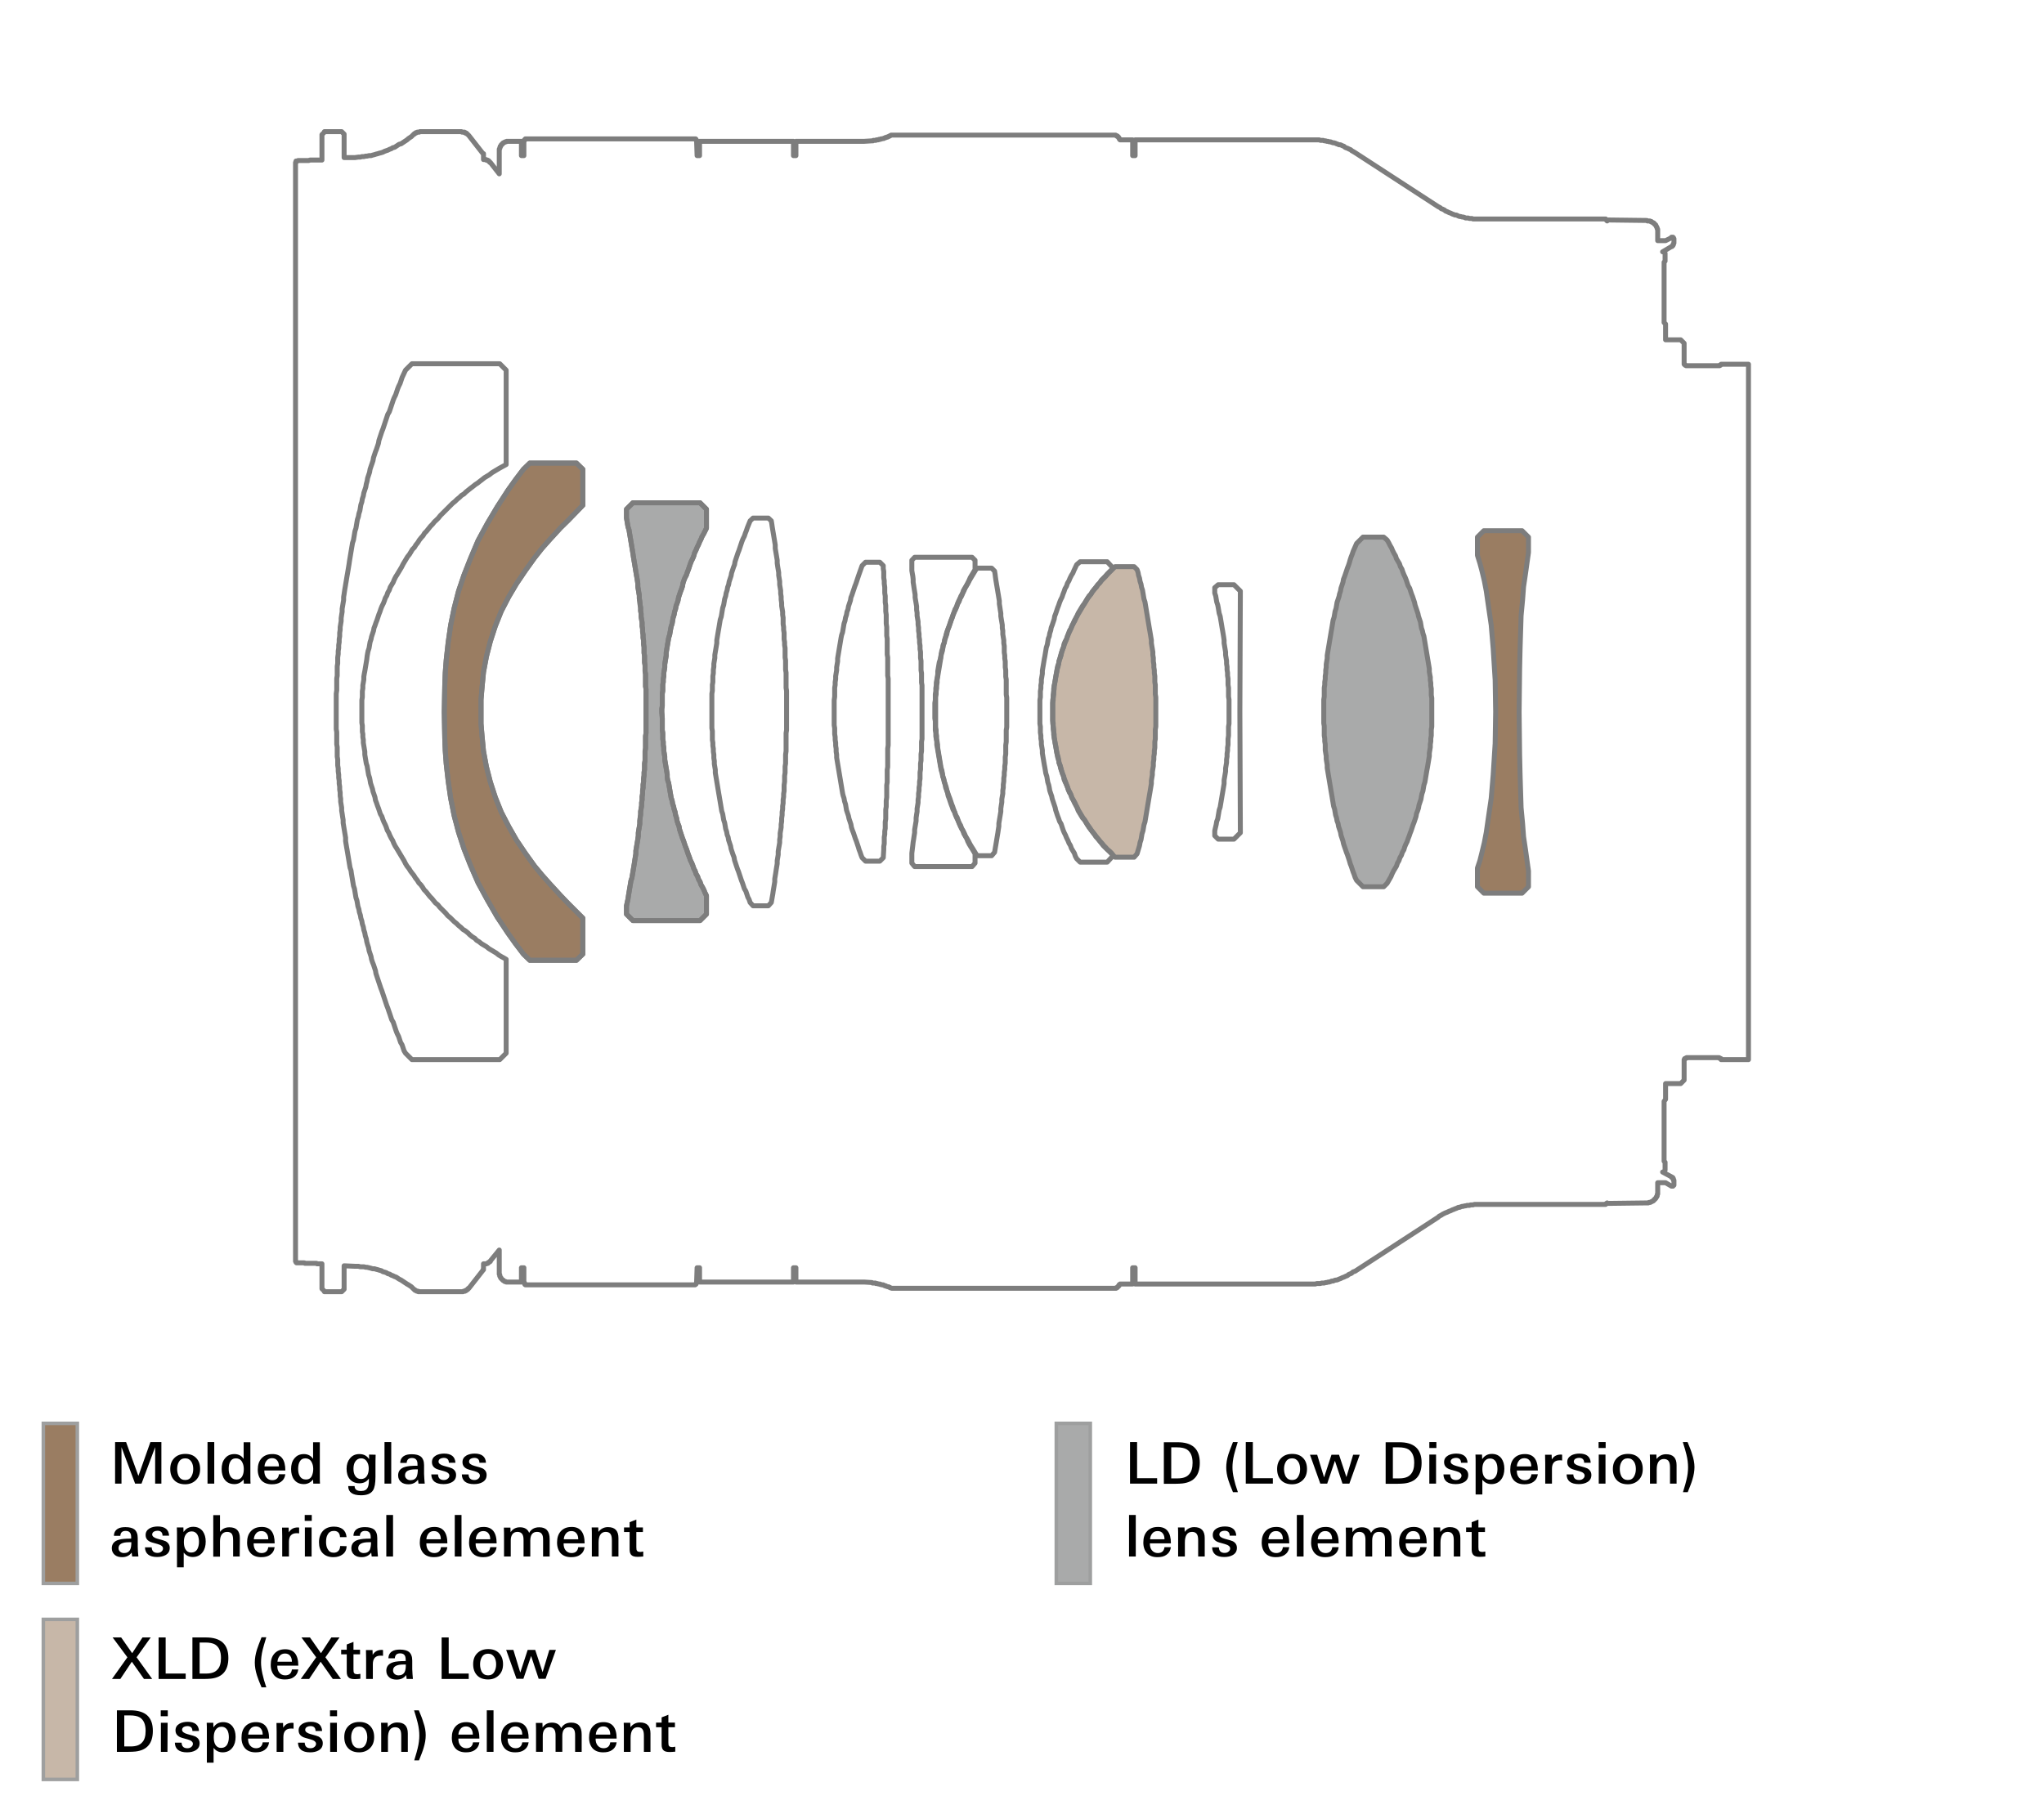 <?xml version="1.0" encoding="utf-8"?>
<!-- Generator: Adobe Illustrator 22.1.0, SVG Export Plug-In . SVG Version: 6.00 Build 0)  -->
<svg version="1.1" id="レイヤー_1" xmlns="http://www.w3.org/2000/svg" xmlns:xlink="http://www.w3.org/1999/xlink" x="0px"
	 y="0px" viewBox="0 0 1245 1105" style="enable-background:new 0 0 1245 1105;" xml:space="preserve">
<style type="text/css">
	.st0{clip-path:url(#SVGID_2_);fill:#C7B7A8;}
	.st1{clip-path:url(#SVGID_2_);fill:#9A7D62;}
	.st2{clip-path:url(#SVGID_2_);fill:#A9AAAA;}
	.st3{fill:#9A7D62;}
	.st4{fill:none;stroke:#9E9F9F;stroke-width:2.154;stroke-miterlimit:2;}
	.st5{clip-path:url(#SVGID_4_);}
	.st6{clip-path:url(#SVGID_4_);fill:#A9AAAA;}
	.st7{clip-path:url(#SVGID_4_);fill:none;stroke:#9E9F9F;stroke-width:2.154;stroke-miterlimit:2;}
	
		.st8{clip-path:url(#SVGID_4_);fill:none;stroke:#7D7D7D;stroke-width:3.014;stroke-linecap:round;stroke-linejoin:round;stroke-miterlimit:2;}
	
		.st9{clip-path:url(#SVGID_4_);fill:none;stroke:#000000;stroke-width:0.598;stroke-linecap:round;stroke-linejoin:round;stroke-miterlimit:10;}
	.st10{clip-path:url(#SVGID_4_);fill:#C7B7A8;}
</style>
<g>
	<defs>
		<rect id="SVGID_1_" width="1245" height="1105"/>
	</defs>
	<clipPath id="SVGID_2_">
		<use xlink:href="#SVGID_1_"  style="overflow:visible;"/>
	</clipPath>
	<polygon class="st0" points="690.8,522.2 692.6,520.1 694.1,515.1 694.4,513.3 695,511.5 695.3,509.7 695.6,507.9 696.2,506.1 
		696.5,504.3 696.8,502.5 697.4,500.7 697.7,498.9 698,497.1 698.3,495.3 698.6,493.5 698.9,491.7 699.2,489.9 699.5,488.1 
		699.8,486.3 700.1,484.5 700.4,482.8 700.7,481 701,479.2 701.3,477.4 701.3,475.6 701.6,473.8 701.9,472 701.9,470.2 702.2,468.4 
		702.5,466.6 702.5,464.5 702.8,462.7 702.8,460.9 703.1,459.1 703.1,457.3 703.4,455.5 703.4,453.7 703.4,451.9 703.7,450.2 
		703.7,448.4 703.7,446.3 703.7,444.5 704,442.7 704,440.9 704,439.1 704,437.3 704,435.5 704,433.7 704,428.3 704,426.5 704,424.7 
		703.7,422.9 703.7,421.1 703.7,419 703.7,417.2 703.4,415.5 703.4,413.7 703.4,411.9 703.1,410.1 703.1,408.3 702.8,406.5 
		702.8,404.7 702.5,402.9 702.5,400.8 702.2,399 702.2,397.2 701.9,395.4 701.6,393.6 701.3,391.8 701.3,390 701,388.2 700.7,386.4 
		700.4,384.6 700.1,382.9 699.8,381.1 699.5,379.3 699.2,377.5 698.9,375.7 698.6,373.9 698.3,372.1 698,370.3 697.7,368.5 
		697.4,366.7 696.8,364.9 696.5,363.1 696.2,361.3 695.9,359.5 695.3,357.7 695,355.9 694.4,354.1 694.1,352.3 693.5,350.5 
		693.2,348.8 692.6,347 690.8,345.2 679.2,345.2 678.3,346.1 674.7,349.7 673.5,351.1 672.3,352.3 671.1,353.5 669.9,355 
		668.7,356.2 667.8,357.7 666.6,358.9 665.4,360.4 664.5,361.9 663.6,363.1 662.4,364.6 661.5,366.1 660.6,367.6 659.7,369.1 
		658.8,370.6 657.9,372.1 657,373.6 656.1,375.1 655.3,376.6 654.7,378.1 653.8,379.6 652.9,381.4 652.3,382.9 651.7,384.3 
		650.8,386.1 650.2,387.6 649.6,389.4 649,390.9 648.4,392.4 647.8,394.2 647.2,395.7 646.6,397.5 646.3,399.3 645.7,400.8 
		645.1,402.6 644.8,404.4 644.5,405.9 643.9,407.7 643.6,409.5 643.3,411 643,412.8 642.7,414.6 642.4,416.4 642.1,417.8 
		642.1,419.6 641.8,421.4 641.8,423.2 641.5,425 641.5,426.5 641.2,428.3 641.2,430.1 641.2,431.9 641.2,433.7 641.2,438.8 
		641.5,440.6 641.5,442.4 641.8,444.2 641.8,445.7 642.1,447.5 642.1,449.3 642.4,451 642.7,452.8 643,454.3 643.3,456.1 
		643.6,457.9 643.9,459.4 644.5,461.2 644.8,463 645.1,464.8 645.7,466.3 646.3,468.1 646.6,469.6 647.2,471.4 647.8,472.9 
		648.4,474.7 649,476.2 649.6,478 650.2,479.5 650.8,481.3 651.7,482.8 652.3,484.2 652.9,486 653.8,487.5 654.7,489 655.3,490.5 
		656.1,492 657,493.8 657.9,495.3 658.8,496.8 659.7,498.3 660.6,499.5 661.5,501 662.4,502.5 663.6,504 664.5,505.5 665.4,506.7 
		666.6,508.2 667.8,509.7 668.7,510.9 669.9,512.4 671.1,513.6 672.3,515.1 673.5,516.3 674.4,517.4 675.9,518.6 677.1,519.8 
		678.3,521.3 679.2,522.2 	"/>
	<polygon class="st1" points="931,530.6 929.2,517.7 928,509.7 927.4,501.6 926.5,492 926.2,482.2 925.9,472.6 925.6,459.7 
		925.3,433.7 925.6,407.7 925.9,394.5 926.2,384.9 926.5,375.1 927.4,365.5 928,357.4 929.2,349.4 931,336.5 931,327.2 927.1,323.3 
		903.8,323.3 899.9,327.2 899.9,338.3 901.4,343.1 902.6,347.6 904.1,353.8 905.3,360.1 906.2,366.4 908.3,380.8 909.5,395.1 
		910.1,404.7 910.7,414.3 911,433.7 910.7,452.8 910.1,462.4 909.5,472 908.3,486.3 906.2,500.7 905.3,507 904.1,513.3 902.6,519.5 
		901.4,524.3 899.9,528.8 899.9,540.2 903.8,544.1 927.1,544.1 931,540.2 	"/>
	<polygon class="st1" points="355,559.3 346,550.3 341.5,545.6 334.9,538.4 330.1,533 325.6,527.6 320,519.8 314.6,511.8 
		309.8,503.4 305.3,494.7 301.7,485.7 298.7,476.5 296.3,467.2 294.5,457.6 293.6,448.1 293,440.9 293,433.7 293,426.2 293.6,419 
		294.5,409.5 296.3,399.9 298.7,390.6 301.7,381.4 305.3,372.4 309.8,363.7 314.6,355.6 320,347.6 325.6,339.8 330.1,334.1 
		334.9,328.7 341.5,321.5 346,317.1 355,307.8 355,285.9 351.1,282.1 322.7,282.1 318.8,285.9 314,292.2 309.5,298.5 302.9,308.7 
		296.9,318.8 291.2,329.3 286.5,340.4 282.6,350.3 279.3,360.1 276.6,370.6 274.5,380.8 273,391.2 271.8,402 271.2,409.8 
		270.9,417.8 270.6,433.7 270.9,449.6 271.2,457.3 271.8,465.4 273,475.9 274.5,486.3 276.6,496.8 279.3,507 282.6,517.1 286.5,527 
		291.2,537.8 296.9,548.3 302.9,558.7 309.5,568.6 314,574.9 318.8,581.2 322.7,585 351.1,585 355,581.2 	"/>
	<polygon class="st2" points="430.3,545.6 429.4,543.8 428.8,542.3 427.9,540.5 427,539 426.4,537.2 425.5,535.7 424.9,533.9 
		424,532.4 423.4,530.6 422.6,529.1 422,527.3 421.4,525.8 420.5,524 419.9,522.2 419.3,520.7 418.7,518.9 418.1,517.1 417.5,515.7 
		416.9,513.9 416.3,512.1 415.7,510.6 415.1,508.8 414.5,507 413.9,505.2 413.6,503.4 413,501.9 412.4,500.1 412.1,498.3 
		411.5,496.5 411.2,494.7 410.6,492.9 410.3,491.4 409.7,489.6 409.4,487.8 408.8,486 408.5,484.2 408.2,482.5 407.9,480.7 
		407.6,478.9 407.3,477.1 406.7,475.3 406.4,473.5 406.4,471.7 406.1,469.9 405.8,468.1 405.5,466.3 405.2,464.5 404.9,462.7 
		404.9,460.9 404.6,459.1 404.3,457.3 404.3,455.5 404,453.7 404,451.9 403.7,450.2 403.7,448.4 403.7,446.6 403.4,444.8 403.4,443 
		403.4,441.2 403.4,439.4 403.4,437.6 403.1,433.7 403.1,431.9 403.4,430.1 403.4,428.3 403.4,426.2 403.4,424.4 403.4,422.6 
		403.7,420.8 403.7,419 403.7,417.2 404,415.5 404,413.7 404.3,411.9 404.3,410.1 404.6,408.3 404.9,406.5 404.9,404.7 405.2,402.9 
		405.5,401.1 405.8,399.3 405.8,397.5 406.1,395.7 406.4,393.9 406.7,392.1 407,390.3 407.3,388.5 407.9,386.7 408.2,384.9 
		408.5,383.2 408.8,381.7 409.4,379.9 409.7,378.1 410,376.3 410.6,374.5 410.9,372.7 411.5,370.9 411.8,369.1 412.4,367.6 
		413,365.8 413.3,364 413.9,362.2 414.5,360.4 415.1,358.9 415.7,357.1 416,355.3 416.6,353.5 417.2,352 418.1,350.3 418.7,348.5 
		419.3,347 419.9,345.2 420.5,343.4 421.1,341.9 422,340.1 422.6,338.6 423.1,336.8 424,335 424.6,333.5 425.5,331.7 426.1,330.2 
		427,328.4 427.6,326.9 428.5,325.4 430.3,321.8 430.3,310.2 426.4,306.3 385.5,306.3 381.6,310.2 381.6,315.6 381.9,317.3 
		382.2,319.1 382.5,320.9 383.1,322.7 383.4,324.5 383.7,326.3 384,328.1 384.3,329.9 384.6,331.7 384.9,333.5 385.2,335.3 
		385.5,337.1 385.8,339.2 386.1,341 386.4,342.8 386.7,344.6 387,346.4 387.3,348.2 387.6,350 387.9,351.7 388.2,353.5 388.5,355.6 
		388.5,357.4 388.8,359.2 389.1,361 389.4,362.8 389.4,364.6 389.7,366.4 389.9,368.5 390.2,370.3 390.2,372.1 390.5,373.9 
		390.5,375.7 390.8,377.5 391.1,379.3 391.1,381.4 391.4,383.2 391.4,384.9 391.7,386.7 391.7,388.5 392,390.3 392,392.4 
		392.3,394.2 392.3,396 392.3,397.8 392.6,399.6 392.6,401.4 392.6,403.5 392.9,405.3 392.9,407.1 392.9,408.9 393.2,410.7 
		393.2,412.5 393.2,414.6 393.2,416.4 393.2,418.1 393.5,419.9 393.5,421.7 393.5,423.8 393.5,425.6 393.5,427.4 393.5,429.2 
		393.5,433.7 393.5,435.5 393.5,437.3 393.5,439.1 393.5,440.9 393.5,443 393.5,444.8 393.5,446.6 393.2,448.4 393.2,450.2 
		393.2,451.9 393.2,454 393.2,455.8 392.9,457.6 392.9,459.4 392.9,461.2 392.9,463.3 392.6,465.1 392.6,466.9 392.6,468.7 
		392.3,470.5 392.3,472.3 392,474.4 392,476.2 391.7,478 391.7,479.8 391.4,481.6 391.4,483.4 391.1,485.4 391.1,487.2 390.8,489 
		390.8,490.8 390.5,492.6 390.2,494.4 390.2,496.2 389.9,498.3 389.7,500.1 389.7,501.9 389.4,503.7 389.1,505.5 388.8,507.3 
		388.8,509.1 388.5,511.2 388.2,513 387.9,514.8 387.6,516.6 387.3,518.3 387.3,520.1 387,521.9 386.7,523.7 386.4,525.8 
		386.1,527.6 385.8,529.4 385.5,531.2 385.2,533 384.9,534.8 384.3,536.6 384,538.4 383.7,540.2 383.4,542 383.1,543.8 382.8,545.6 
		382.5,547.7 381.6,551.8 381.6,556.9 385.5,560.8 426.4,560.8 430.3,556.9 	"/>
	<polygon class="st2" points="830.2,540.2 826.3,536.3 825.4,534.5 824.8,532.7 824.2,531.2 823.6,529.4 823,527.6 822.4,526.1 
		821.9,524.3 821.3,522.5 820.7,520.7 820.1,519.2 819.5,517.4 818.9,515.7 818.3,513.9 818,512.4 817.4,510.6 816.8,508.8 
		816.5,507 815.9,505.2 815.3,503.4 815,501.6 814.4,500.1 814.1,498.3 813.5,496.5 813.2,494.7 812.9,492.9 812.3,491.1 812,489.3 
		811.7,487.5 811.4,485.7 811.1,483.9 810.8,482.2 810.5,480.4 810.2,478.6 809.9,476.8 809.6,475 809.3,473.2 809,471.4 
		808.7,469.6 808.4,467.8 808.4,466 808.1,464.2 807.8,462.4 807.8,460.6 807.5,458.8 807.2,457 807.2,455.2 807.2,453.4 
		806.9,451.6 806.9,449.9 806.6,448.1 806.6,446.3 806.6,444.2 806.6,442.4 806.3,440.6 806.3,438.8 806.3,433.7 806.3,431.9 
		806.3,430.1 806.3,428 806.3,426.2 806.6,424.4 806.6,422.6 806.6,420.8 806.6,419 806.9,417.2 806.9,415.5 807.2,413.7 
		807.2,411.9 807.5,410.1 807.5,408.3 807.8,406.5 807.8,404.7 808.1,402.9 808.4,401.1 808.4,399.3 808.7,397.5 809,395.7 
		809.3,393.9 809.6,392.1 809.9,390.3 810.2,388.5 810.5,386.7 810.8,384.9 811.1,383.2 811.4,381.4 811.7,379.6 812,377.8 
		812.6,376 812.9,374.2 813.2,372.4 813.8,370.6 814.1,368.8 814.4,367 815,365.2 815.6,363.4 815.9,361.9 816.5,360.1 816.8,358.3 
		817.4,356.5 818,354.7 818.3,352.9 818.9,351.4 819.5,349.7 820.1,347.9 820.7,346.1 821.3,344.6 821.9,342.8 822.4,341 823,339.2 
		823.6,337.7 824.2,335.9 826.3,331.1 830.2,327.2 842.8,327.2 844.9,329 845.8,330.5 846.7,332.3 847.6,333.8 848.2,335.3 
		849.1,337.1 850,338.6 850.6,340.4 851.5,341.9 852.4,343.4 853,345.2 853.9,346.7 854.5,348.5 855.1,350 855.9,351.7 856.5,353.2 
		857.1,355 857.7,356.8 858.6,358.3 859.2,360.1 859.8,361.9 860.4,363.4 861,365.2 861.6,367 861.9,368.5 862.5,370.3 863.1,372.1 
		863.7,373.9 864,375.4 864.6,377.2 865.2,379 865.5,380.8 865.8,382.6 866.4,384.3 866.7,385.8 867.3,387.6 867.6,389.4 
		867.9,391.2 868.2,393 868.5,394.8 868.8,396.6 869.1,398.4 869.4,400.2 869.7,402 870,403.8 870.3,405.6 870.6,407.4 870.6,409.2 
		870.9,411 871.2,412.5 871.2,414.3 871.5,416.1 871.5,417.8 871.8,419.6 871.8,421.4 871.8,423.5 872.1,425.3 872.1,427.1 
		872.1,428.9 872.1,433.7 872.1,435.5 872.1,437.3 872.1,439.1 872.1,440.9 872.1,442.7 871.8,444.5 871.8,446.3 871.8,448.1 
		871.5,449.9 871.5,451.6 871.2,453.4 871.2,455.2 870.9,457 870.6,458.8 870.6,460.6 870.3,462.4 870,464.2 869.7,466 869.4,467.8 
		869.1,469.3 868.8,471.1 868.5,472.9 868.2,474.7 867.9,476.5 867.3,478.3 867,480.1 866.7,481.9 866.1,483.6 865.8,485.1 
		865.5,486.9 864.9,488.7 864.3,490.5 864,492.3 863.4,494.1 862.8,495.6 862.5,497.4 861.9,499.2 861.3,501 860.7,502.5 
		860.1,504.3 859.5,506.1 858.9,507.6 858.3,509.4 857.7,510.9 857.1,512.7 856.2,514.5 855.6,516 855.1,517.7 854.2,519.2 
		853.6,521 852.7,522.5 852.1,524.3 851.2,525.8 850.6,527.6 849.7,529.1 848.8,530.6 847.9,532.4 847.3,533.9 844.9,538.1 
		842.8,540.2 	"/>
</g>
<rect x="26.4" y="867.1" class="st3" width="20.7" height="97.5"/>
<rect x="26.4" y="867.1" class="st4" width="20.7" height="97.5"/>
<polygon points="98.6,903.8 94.5,903.8 94.5,881.6 86.2,903.8 82.3,903.8 74,881.6 74,903.8 70.1,903.8 70.1,878.5 76.8,878.5 
	84.3,899.1 91.6,878.5 98.3,878.5 98.3,903.8 "/>
<g>
	<defs>
		<rect id="SVGID_3_" width="1245" height="1105"/>
	</defs>
	<clipPath id="SVGID_4_">
		<use xlink:href="#SVGID_3_"  style="overflow:visible;"/>
	</clipPath>
	<path class="st5" d="M121.9,894.9c0,2.8-0.8,5-2.5,6.7c-1.7,1.7-3.9,2.6-6.6,2.6c-2.8,0-5.1-0.8-6.7-2.5c-1.6-1.7-2.4-3.9-2.4-6.8
		c0-2.8,0.8-5,2.5-6.7c1.7-1.7,3.9-2.5,6.7-2.5c2.8,0,5,0.8,6.6,2.5C121.1,889.8,121.9,892.1,121.9,894.9 M117.7,894.9
		c0-1.8-0.4-3.3-1.1-4.4c-0.9-1.4-2.1-2.1-3.8-2.1c-1.7,0-3,0.7-3.8,2.1c-0.7,1.1-1.1,2.6-1.1,4.4s0.4,3.3,1,4.5
		c0.9,1.5,2.2,2.2,3.9,2.2c1.7,0,3-0.7,3.8-2.2C117.3,898.2,117.7,896.7,117.7,894.9"/>
	<rect x="126.4" y="878.5" class="st5" width="4.1" height="25.3"/>
	<path class="st5" d="M152.6,903.8h-4.1l-0.1-2.5c-1.5,1.8-3.3,2.8-5.6,2.8c-2.6,0-4.6-0.9-6-2.8c-1.2-1.6-1.8-3.8-1.8-6.4
		c0-2.6,0.6-4.7,1.9-6.3c1.4-1.9,3.4-2.8,5.9-2.8c2.4,0,4.3,1,5.6,2.9v-10.1h4.1v20.3C152.5,901,152.5,902.7,152.6,903.8
		 M148.5,894.9c0-1.8-0.4-3.2-1.1-4.4c-0.8-1.4-2.1-2.1-3.7-2.1c-1.6,0-2.8,0.7-3.5,2.1c-0.6,1.1-0.9,2.5-0.9,4.3
		c0,1.8,0.3,3.3,1,4.4c0.8,1.4,2.1,2.1,3.8,2.1c1.6,0,2.8-0.7,3.5-2.1C148.2,898.1,148.5,896.7,148.5,894.9"/>
	<path class="st5" d="M173.8,895.8H161v0.3c0,1.6,0.4,2.9,1.2,3.9c0.9,1.1,2.1,1.7,3.6,1.7c2.4,0,3.8-1.2,4.1-3.6h3.9
		c-0.3,2.1-1.3,3.7-2.8,4.7c-1.4,1-3.2,1.4-5.4,1.4c-2.8,0-4.9-0.8-6.4-2.4c-1.4-1.6-2.2-3.7-2.2-6.5c0-2.9,0.7-5.1,2.2-6.8
		c1.6-1.8,3.8-2.7,6.6-2.7C171.2,885.7,173.8,889.1,173.8,895.8 M169.9,893.3c0-1.4-0.3-2.6-1-3.5c-0.7-1-1.8-1.5-3.2-1.5
		c-1.4,0-2.5,0.5-3.3,1.5c-0.7,0.9-1.2,2-1.3,3.5H169.9z"/>
	<path class="st5" d="M194.9,903.8h-4.1l-0.1-2.5c-1.5,1.8-3.3,2.8-5.6,2.8c-2.6,0-4.6-0.9-6-2.8c-1.2-1.6-1.8-3.8-1.8-6.4
		c0-2.6,0.6-4.7,1.9-6.3c1.4-1.9,3.4-2.8,5.9-2.8c2.4,0,4.3,1,5.6,2.9v-10.1h4.1v20.3C194.8,901,194.8,902.7,194.9,903.8
		 M190.8,894.9c0-1.8-0.4-3.2-1.1-4.4c-0.8-1.4-2.1-2.1-3.7-2.1c-1.6,0-2.8,0.7-3.5,2.1c-0.6,1.1-0.9,2.5-0.9,4.3
		c0,1.8,0.3,3.3,1,4.4c0.8,1.4,2.1,2.1,3.8,2.1c1.6,0,2.8-0.7,3.5-2.1C190.4,898.1,190.8,896.7,190.8,894.9"/>
	<path class="st5" d="M228.8,886.2c-0.1,2.7-0.1,4.8-0.1,6.3v7.1c0,4-0.5,6.7-1.5,8.3c-1.3,2-3.7,3-7.3,3c-5.2,0-7.8-1.9-7.8-5.6
		h3.9c0,2,1.3,3,3.9,3c2.1,0,3.4-0.7,4.1-2.2c0.5-1,0.7-2.6,0.7-4.9v-0.5c-1.4,2-3.3,2.9-5.8,2.9s-4.5-0.9-5.9-2.6
		c-1.3-1.6-1.9-3.7-1.9-6.3c0-2.5,0.7-4.6,2-6.2c1.4-1.8,3.3-2.7,5.8-2.7c2.6,0,4.6,1,5.9,3.1v-2.8L228.8,886.2L228.8,886.2z
		 M224.6,894.5c0-1.6-0.4-3-1.1-4.1c-0.8-1.3-2-2-3.5-2c-1.6,0-2.8,0.7-3.7,2.1c-0.7,1.1-1,2.6-1,4.3c0,1.7,0.3,3.1,1,4.2
		c0.8,1.3,2,2,3.6,2c1.6,0,2.9-0.7,3.7-2.1C224.3,897.7,224.6,896.3,224.6,894.5"/>
	<rect x="234.2" y="878.5" class="st5" width="4.1" height="25.3"/>
	<path class="st5" d="M258.7,903.8h-3.8c-0.1-0.6-0.2-1.4-0.3-2.4c-1.3,1.8-3.2,2.8-5.8,2.8c-1.8,0-3.3-0.4-4.4-1.3
		c-1.2-1-1.9-2.3-1.9-4.1c0-2.6,1.4-4.4,4.3-5.2c1.6-0.5,4.1-0.7,7.5-0.7V892c0-2.6-1.1-3.8-3.4-3.8c-2,0-3.1,1-3.2,3h-3.9
		c0-1.9,0.8-3.3,2.2-4.2c1.2-0.8,2.8-1.1,4.8-1.1c2.5,0,4.3,0.5,5.5,1.4c1.3,1.1,2,2.8,2,5.3v5.2
		C258.4,899.9,258.5,901.9,258.7,903.8 M254.5,895.1h-1.4c-4.3,0-6.4,1.2-6.4,3.6c0,0.9,0.3,1.6,1,2.2c0.7,0.6,1.5,0.8,2.4,0.8
		c1.7,0,3-0.7,3.7-2.1C254.2,898.6,254.5,897.1,254.5,895.1"/>
	<path class="st5" d="M277.8,898.5c0,2-0.8,3.4-2.5,4.4c-1.4,0.8-3.1,1.2-5.2,1.2c-4.8,0-7.3-2-7.4-5.9h4.1c0.1,2.3,1.3,3.4,3.5,3.4
		c0.9,0,1.7-0.2,2.3-0.7c0.7-0.5,1.1-1.2,1.1-2c0-1.2-1.1-2.1-3.3-2.7c-2.7-0.7-4.3-1.2-4.8-1.5c-1.7-0.9-2.5-2.2-2.5-4
		c0-1.8,0.8-3.1,2.5-4.1c1.3-0.7,3-1.1,4.9-1.1c4.4,0,6.7,1.9,6.9,5.6h-4c0-2-1.1-3-3.1-3c-0.8,0-1.5,0.2-2.1,0.5
		c-0.7,0.4-1.1,1-1.1,1.8c0,1.1,1.1,2,3.3,2.6c2.7,0.7,4.3,1.2,4.9,1.5C277,895.4,277.8,896.8,277.8,898.5"/>
	<path class="st5" d="M296.4,898.5c0,2-0.8,3.4-2.5,4.4c-1.4,0.8-3.1,1.2-5.2,1.2c-4.8,0-7.3-2-7.4-5.9h4.1c0.1,2.3,1.3,3.4,3.5,3.4
		c0.9,0,1.7-0.2,2.3-0.7c0.7-0.5,1.1-1.2,1.1-2c0-1.2-1.1-2.1-3.3-2.7c-2.7-0.7-4.3-1.2-4.8-1.5c-1.7-0.9-2.5-2.2-2.5-4
		c0-1.8,0.8-3.1,2.5-4.1c1.3-0.7,3-1.1,4.9-1.1c4.4,0,6.7,1.9,6.9,5.6h-4c0-2-1.1-3-3.1-3c-0.8,0-1.5,0.2-2.1,0.5
		c-0.7,0.4-1.1,1-1.1,1.8c0,1.1,1.1,2,3.3,2.6c2.7,0.7,4.3,1.2,4.9,1.5C295.6,895.4,296.4,896.8,296.4,898.5"/>
	<path class="st5" d="M84.3,948.2h-3.8c-0.1-0.6-0.2-1.4-0.3-2.4c-1.3,1.8-3.2,2.8-5.8,2.8c-1.8,0-3.3-0.4-4.4-1.3
		c-1.2-1-1.9-2.3-1.9-4.1c0-2.6,1.4-4.4,4.3-5.2c1.6-0.5,4.1-0.7,7.5-0.7v-0.9c0-2.6-1.1-3.8-3.4-3.8c-2,0-3.1,1-3.2,3h-3.9
		c0-1.9,0.8-3.3,2.2-4.2c1.2-0.8,2.8-1.1,4.8-1.1c2.5,0,4.3,0.5,5.5,1.4c1.3,1.1,2,2.8,2,5.3v5.2C83.9,944.3,84.1,946.3,84.3,948.2
		 M80,939.5h-1.4c-4.3,0-6.4,1.2-6.4,3.6c0,0.9,0.3,1.6,1,2.2c0.7,0.6,1.5,0.8,2.4,0.8c1.7,0,3-0.7,3.7-2.1
		C79.8,943,80,941.5,80,939.5"/>
	<path class="st5" d="M103.4,942.9c0,2-0.8,3.4-2.5,4.4c-1.4,0.8-3.1,1.2-5.2,1.2c-4.8,0-7.3-2-7.4-5.9h4.1c0.1,2.3,1.3,3.4,3.5,3.4
		c0.9,0,1.7-0.2,2.3-0.7c0.7-0.5,1.1-1.2,1.1-2c0-1.2-1.1-2.1-3.3-2.7c-2.7-0.7-4.3-1.2-4.8-1.5c-1.7-0.9-2.5-2.2-2.5-4
		s0.8-3.1,2.5-4.1c1.3-0.7,3-1.1,4.9-1.1c4.4,0,6.7,1.9,6.9,5.6h-4c0-2-1.1-3-3.1-3c-0.8,0-1.5,0.2-2.1,0.5c-0.7,0.4-1.1,1-1.1,1.8
		c0,1.1,1.1,2,3.3,2.6c2.7,0.7,4.3,1.2,4.9,1.5C102.5,939.8,103.4,941.2,103.4,942.9"/>
	<path class="st5" d="M125.3,939.1c0,2.6-0.6,4.8-1.9,6.5c-1.4,1.9-3.4,2.9-6,2.9c-2.2,0-4.1-0.9-5.5-2.7v9h-4.1v-19.6
		c0-1.6,0-3.2-0.1-4.7h4l0.1,2.8c1.4-2.1,3.3-3.2,5.9-3.2c2.5,0,4.4,0.9,5.8,2.7C124.7,934.5,125.3,936.6,125.3,939.1 M121.2,939.3
		c0-1.7-0.3-3.2-0.9-4.3c-0.8-1.4-2-2.1-3.5-2.1c-1.7,0-2.9,0.7-3.8,2.1c-0.7,1.2-1,2.6-1,4.4c0,1.8,0.3,3.2,0.9,4.3
		c0.8,1.4,2,2.1,3.5,2.1c1.7,0,3-0.7,3.8-2.1C120.8,942.6,121.2,941.1,121.2,939.3"/>
	<path class="st5" d="M146,948.2h-4v-9.7c0-1.8-0.2-3-0.6-3.7c-0.5-1.1-1.6-1.6-3.1-1.6s-2.6,0.6-3.4,1.8c-0.6,1-0.9,2.3-0.9,4v9.3
		h-4.1V923h4.1v10.2c1.4-1.9,3.3-2.8,5.7-2.8c4.3,0,6.4,2.2,6.4,6.7L146,948.2L146,948.2z"/>
	<path class="st5" d="M167.3,940.2h-12.8v0.3c0,1.6,0.4,2.9,1.2,3.9c0.9,1.1,2.1,1.7,3.6,1.7c2.4,0,3.8-1.2,4.1-3.6h3.9
		c-0.3,2.1-1.3,3.7-2.8,4.7c-1.4,1-3.2,1.4-5.4,1.4c-2.8,0-4.9-0.8-6.4-2.4c-1.4-1.6-2.2-3.7-2.2-6.5c0-2.9,0.7-5.1,2.2-6.8
		c1.6-1.8,3.8-2.7,6.6-2.7C164.7,930.1,167.3,933.5,167.3,940.2 M163.4,937.7c0-1.4-0.3-2.6-1-3.5c-0.7-1-1.8-1.5-3.2-1.5
		c-1.4,0-2.5,0.5-3.3,1.5c-0.7,0.9-1.2,2-1.3,3.5H163.4z"/>
	<path class="st5" d="M182.2,934.1c-0.6-0.1-1.1-0.1-1.5-0.1c-3.1,0-4.7,1.7-4.7,5.2v9h-4.1v-12.4l-0.1-5.2h4l0.1,2.9
		c1.2-2,3-3,5.4-3c0.3,0,0.6,0,0.9,0.1V934.1z"/>
	<path class="st5" d="M189.9,926.5h-4.3v-3.6h4.3V926.5z M189.8,948.2h-4.1v-17.7h4.1V948.2z"/>
	<path class="st5" d="M211.1,941.9c0,2.1-0.8,3.8-2.4,5c-1.4,1.1-3.3,1.7-5.6,1.7c-2.8,0-5-0.8-6.6-2.5c-1.5-1.6-2.2-3.8-2.2-6.6
		c0-2.8,0.8-5.1,2.4-6.9c1.6-1.7,3.8-2.6,6.7-2.6c2.2,0,3.9,0.5,5.3,1.5c1.4,1.1,2.2,2.7,2.4,4.9h-4c-0.1-2.5-1.4-3.8-3.7-3.8
		c-1.7,0-3,0.7-3.8,2.2c-0.7,1.1-1,2.6-1,4.5c0,1.8,0.3,3.3,1,4.4c0.8,1.5,2,2.2,3.7,2.2c1.2,0,2.1-0.4,2.8-1.1c0.7-0.7,1-1.7,1.1-3
		L211.1,941.9L211.1,941.9z"/>
	<path class="st5" d="M230.2,948.2h-3.8c-0.1-0.6-0.2-1.4-0.3-2.4c-1.3,1.8-3.2,2.8-5.8,2.8c-1.8,0-3.3-0.4-4.4-1.3
		c-1.2-1-1.9-2.3-1.9-4.1c0-2.6,1.4-4.4,4.3-5.2c1.6-0.5,4.1-0.7,7.5-0.7v-0.9c0-2.6-1.1-3.8-3.4-3.8c-2,0-3.1,1-3.2,3h-3.9
		c0-1.9,0.8-3.3,2.2-4.2c1.2-0.8,2.8-1.1,4.8-1.1c2.5,0,4.3,0.5,5.5,1.4c1.3,1.1,2,2.8,2,5.3v5.2C229.9,944.3,230,946.3,230.2,948.2
		 M226,939.5h-1.4c-4.3,0-6.4,1.2-6.4,3.6c0,0.9,0.3,1.6,1,2.2c0.7,0.6,1.5,0.8,2.4,0.8c1.7,0,3-0.7,3.7-2.1
		C225.7,943,226,941.5,226,939.5"/>
	<rect x="235.3" y="922.9" class="st5" width="4.1" height="25.3"/>
	<path class="st5" d="M272.5,940.2h-12.8v0.3c0,1.6,0.4,2.9,1.2,3.9c0.9,1.1,2.1,1.7,3.6,1.7c2.4,0,3.8-1.2,4.1-3.6h3.9
		c-0.3,2.1-1.3,3.7-2.8,4.7c-1.4,1-3.2,1.4-5.4,1.4c-2.8,0-4.9-0.8-6.4-2.4c-1.4-1.6-2.2-3.7-2.2-6.5c0-2.9,0.7-5.1,2.2-6.8
		c1.6-1.8,3.8-2.7,6.6-2.7C269.8,930.1,272.5,933.5,272.5,940.2 M268.5,937.7c0-1.4-0.3-2.6-1-3.5c-0.7-1-1.8-1.5-3.2-1.5
		s-2.5,0.5-3.3,1.5c-0.7,0.9-1.2,2-1.3,3.5H268.5z"/>
	<rect x="277" y="922.9" class="st5" width="4.1" height="25.3"/>
	<path class="st5" d="M302.5,940.2h-12.8v0.3c0,1.6,0.4,2.9,1.2,3.9c0.9,1.1,2.1,1.7,3.6,1.7c2.4,0,3.8-1.2,4.1-3.6h3.9
		c-0.3,2.1-1.3,3.7-2.8,4.7c-1.4,1-3.2,1.4-5.4,1.4c-2.8,0-4.9-0.8-6.4-2.4c-1.4-1.6-2.2-3.7-2.2-6.5c0-2.9,0.7-5.1,2.2-6.8
		c1.6-1.8,3.8-2.7,6.6-2.7C299.8,930.1,302.5,933.5,302.5,940.2 M298.6,937.7c0-1.4-0.3-2.6-1-3.5c-0.7-1-1.8-1.5-3.2-1.5
		c-1.4,0-2.5,0.5-3.3,1.5c-0.7,0.9-1.2,2-1.3,3.5H298.6z"/>
	<path class="st5" d="M334.9,948.2h-4.1V938c0-1.5-0.2-2.7-0.7-3.4c-0.6-1-1.6-1.4-3-1.4c-2.7,0-4.1,1.8-4.1,5.3v9.7h-4.1v-10
		c0-1.5-0.2-2.7-0.7-3.5c-0.6-1-1.6-1.5-3-1.5c-1.4,0-2.5,0.5-3.2,1.6c-0.6,0.9-0.9,2.1-0.9,3.6v9.8H307v-10.8c0-2.6,0-4.8-0.1-6.8
		h4l0.1,2.8c1.3-2,3.2-3,5.7-3c2.8,0,4.7,1.1,5.6,3.4c1.3-2.3,3.3-3.4,6.2-3.4c4.2,0,6.3,2.4,6.3,7.2v10.6H334.9z"/>
	<path class="st5" d="M356.1,940.2h-12.8v0.3c0,1.6,0.4,2.9,1.2,3.9c0.9,1.1,2.1,1.7,3.6,1.7c2.4,0,3.8-1.2,4.1-3.6h3.9
		c-0.3,2.1-1.3,3.7-2.8,4.7c-1.4,1-3.2,1.4-5.4,1.4c-2.8,0-4.9-0.8-6.4-2.4c-1.4-1.6-2.2-3.7-2.2-6.5c0-2.9,0.7-5.1,2.2-6.8
		c1.6-1.8,3.8-2.7,6.6-2.7C353.4,930.1,356.1,933.5,356.1,940.2 M352.2,937.7c0-1.4-0.3-2.6-1-3.5c-0.7-1-1.8-1.5-3.2-1.5
		c-1.4,0-2.5,0.5-3.3,1.5c-0.7,0.9-1.2,2-1.3,3.5H352.2z"/>
	<path class="st5" d="M376.8,948.2h-4.1v-9.6c0-1.8-0.2-3-0.6-3.7c-0.5-1.1-1.6-1.7-3.1-1.7c-2.9,0-4.4,2.2-4.4,6.5v8.5h-4.1v-13.8
		c0-0.7,0-2-0.1-3.9h4l0.1,2.7c1.5-1.9,3.4-2.9,5.8-2.9c4.3,0,6.4,2.2,6.4,6.7v11.2H376.8z"/>
	<path class="st5" d="M391.6,948.2c-1.1,0.1-2.2,0.2-3.2,0.2c-1.7,0-2.9-0.3-3.6-0.9c-0.9-0.7-1.3-1.9-1.3-3.5v-10.7h-3.4v-2.8h3.4
		v-3.2l4.1-1.6v4.8h4v2.8h-4v9.2c0,1.1,0.1,1.9,0.4,2.2c0.3,0.5,1,0.7,2.1,0.7c0.2,0,0.5,0,0.8-0.1c0.4-0.1,0.7-0.1,0.9-0.1v3H391.6
		z"/>
	<rect x="643.4" y="867.1" class="st6" width="20.7" height="97.5"/>
	<rect x="643.4" y="867.1" class="st7" width="20.7" height="97.5"/>
	<polygon class="st5" points="704.8,903.8 688.3,903.8 688.3,878.5 692.6,878.5 692.6,900.5 704.8,900.5 	"/>
	<path class="st5" d="M730.8,891.1c0,7.6-3.5,11.8-10.6,12.6c-1.1,0.1-2.5,0.2-4.3,0.2h-7v-25.3h8.1
		C726.3,878.5,730.8,882.7,730.8,891.1 M726.4,891.1c0-4-1.2-6.7-3.6-8.2c-1.4-0.8-3.3-1.2-6-1.2h-3.4v18.9h4c3.1,0,5.5-0.8,6.9-2.5
		C725.7,896.6,726.4,894.2,726.4,891.1"/>
	<path class="st5" d="M754,909h-3c-1.4-3.3-2.3-5.7-2.8-7.3c-0.9-2.8-1.3-5.4-1.3-7.8c0-2.4,0.4-5,1.3-7.9c0.5-1.5,1.4-4,2.8-7.5
		h2.9c-1.1,3.5-1.8,6.1-2.2,7.6c-0.7,2.9-1,5.5-1,7.8C750.7,897.8,751.8,902.8,754,909"/>
	<polygon class="st5" points="775.3,903.8 758.8,903.8 758.8,878.5 763.1,878.5 763.1,900.5 775.3,900.5 	"/>
	<path class="st5" d="M796.1,894.9c0,2.8-0.8,5-2.5,6.7c-1.7,1.7-3.9,2.6-6.6,2.6c-2.8,0-5.1-0.8-6.7-2.5c-1.6-1.7-2.4-3.9-2.4-6.8
		c0-2.8,0.8-5,2.5-6.7c1.7-1.7,3.9-2.5,6.7-2.5c2.8,0,5,0.8,6.6,2.5C795.3,889.8,796.1,892.1,796.1,894.9 M791.9,894.9
		c0-1.8-0.4-3.3-1.1-4.4c-0.9-1.4-2.1-2.1-3.8-2.1c-1.7,0-3,0.7-3.8,2.1c-0.7,1.1-1.1,2.6-1.1,4.4s0.4,3.3,1,4.5
		c0.9,1.5,2.2,2.2,3.9,2.2c1.7,0,3-0.7,3.8-2.2C791.5,898.2,791.9,896.7,791.9,894.9"/>
	<polygon class="st5" points="828.2,886.2 821.9,903.8 817.7,903.8 813.1,889.9 808.4,903.8 804.2,903.8 797.9,886.2 802.3,886.2 
		806.5,900 811,886.2 815.6,886.2 820.1,899.8 824.2,886.2 	"/>
	<path class="st5" d="M865.9,891.1c0,7.6-3.5,11.8-10.6,12.6c-1.1,0.1-2.5,0.2-4.3,0.2h-7v-25.3h8.1
		C861.3,878.5,865.9,882.7,865.9,891.1 M861.4,891.1c0-4-1.2-6.7-3.6-8.2c-1.4-0.8-3.3-1.2-6-1.2h-3.4v18.9h4c3.1,0,5.5-0.8,6.9-2.5
		C860.7,896.6,861.4,894.2,861.4,891.1"/>
	<path class="st5" d="M874.9,882.1h-4.3v-3.6h4.3V882.1z M874.7,903.8h-4.1v-17.7h4.1V903.8z"/>
	<path class="st5" d="M894.3,898.5c0,2-0.8,3.4-2.5,4.4c-1.4,0.8-3.1,1.2-5.2,1.2c-4.8,0-7.3-2-7.4-5.9h4.1c0.1,2.3,1.3,3.4,3.5,3.4
		c0.9,0,1.7-0.2,2.3-0.7c0.7-0.5,1.1-1.2,1.1-2c0-1.2-1.1-2.1-3.3-2.7c-2.7-0.7-4.3-1.2-4.8-1.5c-1.7-0.9-2.5-2.2-2.5-4
		c0-1.8,0.8-3.1,2.5-4.1c1.3-0.7,3-1.1,4.9-1.1c4.4,0,6.7,1.9,6.9,5.6h-4c0-2-1.1-3-3.1-3c-0.8,0-1.5,0.2-2.1,0.5
		c-0.7,0.4-1.1,1-1.1,1.8c0,1.1,1.1,2,3.3,2.6c2.7,0.7,4.3,1.2,4.9,1.5C893.5,895.4,894.3,896.8,894.3,898.5"/>
	<path class="st5" d="M916.3,894.7c0,2.6-0.6,4.8-1.9,6.5c-1.4,1.9-3.4,2.9-6,2.9c-2.2,0-4.1-0.9-5.5-2.7v9h-4.1v-19.6
		c0-1.6,0-3.2-0.1-4.7h4l0.1,2.8c1.4-2.1,3.3-3.2,5.9-3.2c2.5,0,4.4,0.9,5.8,2.7C915.7,890.1,916.3,892.2,916.3,894.7 M912.1,894.9
		c0-1.7-0.3-3.2-0.9-4.3c-0.8-1.4-2-2.1-3.5-2.1c-1.7,0-2.9,0.7-3.8,2.1c-0.7,1.2-1,2.6-1,4.4c0,1.8,0.3,3.2,0.9,4.3
		c0.8,1.4,2,2.1,3.5,2.1c1.7,0,3-0.7,3.8-2.1C911.8,898.2,912.1,896.7,912.1,894.9"/>
	<path class="st5" d="M936.7,895.8h-12.8v0.3c0,1.6,0.4,2.9,1.2,3.9c0.9,1.1,2.1,1.7,3.6,1.7c2.4,0,3.8-1.2,4.1-3.6h3.9
		c-0.3,2.1-1.3,3.7-2.8,4.7c-1.4,1-3.2,1.4-5.4,1.4c-2.8,0-4.9-0.8-6.4-2.4c-1.4-1.6-2.2-3.7-2.2-6.5c0-2.9,0.7-5.1,2.2-6.8
		c1.6-1.8,3.8-2.7,6.6-2.7C934,885.7,936.7,889.1,936.7,895.8 M932.7,893.3c0-1.4-0.3-2.6-1-3.5c-0.7-1-1.8-1.5-3.2-1.5
		c-1.4,0-2.5,0.5-3.3,1.5c-0.7,0.9-1.2,2-1.3,3.5H932.7z"/>
	<path class="st5" d="M951.5,889.7c-0.6-0.1-1.1-0.1-1.5-0.1c-3.1,0-4.7,1.7-4.7,5.2v9h-4.1v-12.4l-0.1-5.2h4l0.1,2.9
		c1.2-2,3-3,5.4-3c0.3,0,0.6,0,0.9,0.1V889.7z"/>
	<path class="st5" d="M969.3,898.5c0,2-0.8,3.4-2.5,4.4c-1.4,0.8-3.1,1.2-5.2,1.2c-4.8,0-7.3-2-7.4-5.9h4.1c0.1,2.3,1.3,3.4,3.5,3.4
		c0.9,0,1.7-0.2,2.3-0.7c0.7-0.5,1.1-1.2,1.1-2c0-1.2-1.1-2.1-3.3-2.7c-2.7-0.7-4.3-1.2-4.8-1.5c-1.7-0.9-2.5-2.2-2.5-4
		c0-1.8,0.8-3.1,2.5-4.1c1.3-0.7,3-1.1,4.9-1.1c4.4,0,6.7,1.9,6.9,5.6h-4c0-2-1.1-3-3.1-3c-0.8,0-1.5,0.2-2.1,0.5
		c-0.7,0.4-1.1,1-1.1,1.8c0,1.1,1.1,2,3.3,2.6c2.7,0.7,4.3,1.2,4.9,1.5C968.4,895.4,969.3,896.8,969.3,898.5"/>
	<path class="st5" d="M978,882.1h-4.3v-3.6h4.3V882.1z M977.9,903.8h-4.1v-17.7h4.1V903.8z"/>
	<path class="st5" d="M1000.6,894.9c0,2.8-0.8,5-2.5,6.7c-1.7,1.7-3.9,2.6-6.6,2.6c-2.8,0-5.1-0.8-6.7-2.5c-1.6-1.7-2.4-3.9-2.4-6.8
		c0-2.8,0.8-5,2.5-6.7c1.7-1.7,3.9-2.5,6.7-2.5c2.8,0,5,0.8,6.6,2.5C999.8,889.8,1000.6,892.1,1000.6,894.9 M996.4,894.9
		c0-1.8-0.4-3.3-1.1-4.4c-0.9-1.4-2.1-2.1-3.8-2.1c-1.7,0-3,0.7-3.8,2.1c-0.7,1.1-1.1,2.6-1.1,4.4s0.4,3.3,1,4.5
		c0.9,1.5,2.2,2.2,3.9,2.2c1.7,0,3-0.7,3.8-2.2C996,898.2,996.4,896.7,996.4,894.9"/>
	<path class="st5" d="M1021.3,903.8h-4.1v-9.6c0-1.8-0.2-3-0.6-3.7c-0.5-1.1-1.6-1.7-3.1-1.7c-2.9,0-4.4,2.2-4.4,6.5v8.5h-4.1V890
		c0-0.7,0-2-0.1-3.9h4l0.1,2.7c1.5-1.9,3.4-2.9,5.8-2.9c4.3,0,6.4,2.2,6.4,6.7v11.2H1021.3z"/>
	<path class="st5" d="M1032.1,893.7c0,2.3-0.4,4.9-1.3,7.8c-0.5,1.8-1.5,4.2-2.8,7.5h-2.9c1.2-3.9,1.9-6.4,2.1-7.4
		c0.7-2.8,1-5.4,1-7.7c0-2.4-0.3-5-1-7.8c-0.4-1.8-1.2-4.4-2.2-7.6h2.9c1.3,3.1,2.3,5.6,2.8,7.5
		C1031.6,888.7,1032.1,891.3,1032.1,893.7"/>
	<rect x="687.7" y="922.9" class="st5" width="4.1" height="25.3"/>
	<path class="st5" d="M713.2,940.2h-12.8v0.3c0,1.6,0.4,2.9,1.2,3.9c0.9,1.1,2.1,1.7,3.6,1.7c2.4,0,3.8-1.2,4.1-3.6h3.9
		c-0.3,2.1-1.3,3.7-2.8,4.7c-1.4,1-3.2,1.4-5.4,1.4c-2.8,0-4.9-0.8-6.4-2.4c-1.4-1.6-2.2-3.7-2.2-6.5c0-2.9,0.7-5.1,2.2-6.8
		c1.6-1.8,3.8-2.7,6.6-2.7C710.6,930.1,713.2,933.5,713.2,940.2 M709.3,937.7c0-1.4-0.3-2.6-1-3.5c-0.7-1-1.8-1.5-3.2-1.5
		c-1.4,0-2.5,0.5-3.3,1.5c-0.7,0.9-1.2,2-1.3,3.5H709.3z"/>
	<path class="st5" d="M733.9,948.2h-4.1v-9.6c0-1.8-0.2-3-0.6-3.7c-0.5-1.1-1.6-1.7-3.1-1.7c-2.9,0-4.4,2.2-4.4,6.5v8.5h-4.1v-13.8
		c0-0.7,0-2-0.1-3.9h4l0.1,2.7c1.5-1.9,3.4-2.9,5.8-2.9c4.3,0,6.4,2.2,6.4,6.7v11.2H733.9z"/>
	<path class="st5" d="M753.4,942.9c0,2-0.8,3.4-2.5,4.4c-1.4,0.8-3.1,1.2-5.2,1.2c-4.8,0-7.3-2-7.4-5.9h4.1c0.1,2.3,1.3,3.4,3.5,3.4
		c0.9,0,1.7-0.2,2.3-0.7c0.7-0.5,1.1-1.2,1.1-2c0-1.2-1.1-2.1-3.3-2.7c-2.7-0.7-4.3-1.2-4.8-1.5c-1.7-0.9-2.5-2.2-2.5-4
		s0.8-3.1,2.5-4.1c1.3-0.7,3-1.1,4.9-1.1c4.4,0,6.7,1.9,6.9,5.6h-4c0-2-1.1-3-3.1-3c-0.8,0-1.5,0.2-2.1,0.5c-0.7,0.4-1.1,1-1.1,1.8
		c0,1.1,1.1,2,3.3,2.6c2.7,0.7,4.3,1.2,4.9,1.5C752.6,939.8,753.4,941.2,753.4,942.9"/>
	<path class="st5" d="M785.3,940.2h-12.8v0.3c0,1.6,0.4,2.9,1.2,3.9c0.9,1.1,2.1,1.7,3.6,1.7c2.4,0,3.8-1.2,4.1-3.6h3.9
		c-0.3,2.1-1.3,3.7-2.8,4.7c-1.4,1-3.2,1.4-5.4,1.4c-2.8,0-4.9-0.8-6.4-2.4c-1.4-1.6-2.2-3.7-2.2-6.5c0-2.9,0.7-5.1,2.2-6.8
		c1.6-1.8,3.8-2.7,6.6-2.7C782.6,930.1,785.3,933.5,785.3,940.2 M781.4,937.7c0-1.4-0.3-2.6-1-3.5c-0.7-1-1.8-1.5-3.2-1.5
		c-1.4,0-2.5,0.5-3.3,1.5c-0.7,0.9-1.2,2-1.3,3.5H781.4z"/>
	<rect x="789.9" y="922.9" class="st5" width="4.1" height="25.3"/>
	<path class="st5" d="M815.4,940.2h-12.8v0.3c0,1.6,0.4,2.9,1.2,3.9c0.9,1.1,2.1,1.7,3.6,1.7c2.4,0,3.8-1.2,4.1-3.6h3.9
		c-0.3,2.1-1.3,3.7-2.8,4.7c-1.4,1-3.2,1.4-5.4,1.4c-2.8,0-4.9-0.8-6.4-2.4c-1.4-1.6-2.2-3.7-2.2-6.5c0-2.9,0.7-5.1,2.2-6.8
		c1.6-1.8,3.8-2.7,6.6-2.7C812.7,930.1,815.4,933.5,815.4,940.2 M811.4,937.7c0-1.4-0.3-2.6-1-3.5c-0.7-1-1.8-1.5-3.2-1.5
		c-1.4,0-2.5,0.5-3.3,1.5c-0.7,0.9-1.2,2-1.3,3.5H811.4z"/>
	<path class="st5" d="M847.7,948.2h-4.1V938c0-1.5-0.2-2.7-0.7-3.4c-0.6-1-1.6-1.4-3-1.4c-2.7,0-4.1,1.8-4.1,5.3v9.7h-4.1v-10
		c0-1.5-0.2-2.7-0.7-3.5c-0.6-1-1.6-1.5-3-1.5c-1.4,0-2.5,0.5-3.2,1.6c-0.6,0.9-0.9,2.1-0.9,3.6v9.8h-4.1v-10.8c0-2.6,0-4.8-0.1-6.8
		h4l0.1,2.8c1.3-2,3.2-3,5.7-3c2.8,0,4.7,1.1,5.6,3.4c1.3-2.3,3.3-3.4,6.2-3.4c4.2,0,6.3,2.4,6.3,7.2v10.6H847.7z"/>
	<path class="st5" d="M869,940.2h-12.8v0.3c0,1.6,0.4,2.9,1.2,3.9c0.9,1.1,2.1,1.7,3.6,1.7c2.4,0,3.8-1.2,4.1-3.6h3.9
		c-0.3,2.1-1.3,3.7-2.8,4.7c-1.4,1-3.2,1.4-5.4,1.4c-2.8,0-4.9-0.8-6.4-2.4c-1.4-1.6-2.2-3.7-2.2-6.5c0-2.9,0.7-5.1,2.2-6.8
		c1.6-1.8,3.8-2.7,6.6-2.7C866.3,930.1,869,933.5,869,940.2 M865,937.7c0-1.4-0.3-2.6-1-3.5c-0.7-1-1.8-1.5-3.2-1.5
		c-1.4,0-2.5,0.5-3.3,1.5c-0.7,0.9-1.2,2-1.3,3.5H865z"/>
	<path class="st5" d="M889.6,948.2h-4.1v-9.6c0-1.8-0.2-3-0.6-3.7c-0.5-1.1-1.6-1.7-3.1-1.7c-2.9,0-4.4,2.2-4.4,6.5v8.5h-4.1v-13.8
		c0-0.7,0-2-0.1-3.9h4l0.1,2.7c1.5-1.9,3.4-2.9,5.8-2.9c4.3,0,6.4,2.2,6.4,6.7v11.2H889.6z"/>
	<path class="st5" d="M904.5,948.2c-1.1,0.1-2.2,0.2-3.2,0.2c-1.7,0-2.9-0.3-3.6-0.9c-0.9-0.7-1.3-1.9-1.3-3.5v-10.7H893v-2.8h3.4
		v-3.2l4.1-1.6v4.8h4v2.8h-4v9.2c0,1.1,0.1,1.9,0.4,2.2c0.3,0.5,1,0.7,2.1,0.7c0.2,0,0.5,0,0.8-0.1c0.4-0.1,0.7-0.1,0.9-0.1v3H904.5
		z"/>
	<polygon class="st8" points="931,530.6 929.2,517.7 928,509.7 927.4,501.6 926.5,492 926.2,482.2 925.9,472.6 925.6,459.7 
		925.3,433.7 925.6,407.7 925.9,394.5 926.2,384.9 926.5,375.1 927.4,365.5 928,357.4 929.2,349.4 931,336.5 931,327.2 927.1,323.3 
		903.8,323.3 899.9,327.2 899.9,338.3 901.4,343.1 902.6,347.6 904.1,353.8 905.3,360.1 906.2,366.4 908.3,380.8 909.5,395.1 
		910.1,404.7 910.7,414.3 911,433.7 910.7,452.8 910.1,462.4 909.5,472 908.3,486.3 906.2,500.7 905.3,507 904.1,513.3 902.6,519.5 
		901.4,524.3 899.9,528.8 899.9,540.2 903.8,544.1 927.1,544.1 931,540.2 	"/>
	<polyline class="st9" points="181.2,769.3 180.9,769.3 180.6,769.3 180.6,769 180.3,769 180.3,768.7 180.3,768.4 180,768.4 	"/>
	<line class="st9" x1="180" y1="99" x2="180" y2="768.4"/>
	<polyline class="st8" points="252.1,81.7 251.2,82.6 250.6,83.2 249.7,83.8 248.8,84.4 247.9,85.2 247,85.8 246.1,86.4 245.2,87 
		244.3,87.6 243.1,87.9 242.2,88.5 241.3,89.1 240.4,89.7 239.2,90 238.3,90.6 237.4,90.9 236.2,91.5 235.3,91.8 234.4,92.1 
		233.2,92.7 232.3,93 231.1,93.3 230.2,93.6 229,93.9 228.1,94.2 226.9,94.5 226,94.8 224.8,94.8 223.6,95.1 222.8,95.1 221.6,95.4 
		220.4,95.4 219.5,95.7 218.3,95.7 216.2,96 218.3,95.7 219.5,95.7 220.4,95.4 221.6,95.4 222.8,95.1 223.6,95.1 224.8,94.8 
		226,94.8 226.9,94.5 228.1,94.2 229,93.9 230.2,93.6 231.1,93.3 232.3,93 233.2,92.7 234.4,92.1 235.3,91.8 236.2,91.5 237.4,90.9 
		238.3,90.6 239.2,90 240.4,89.7 241.3,89.1 242.2,88.5 243.1,87.9 244.3,87.6 245.2,87 246.1,86.4 247,85.8 247.9,85.2 248.8,84.4 
		249.7,83.8 250.6,83.2 251.2,82.6 252.1,81.7 252.4,81.7 252.4,81.4 252.7,81.4 253,81.1 253.3,81.1 253.3,80.8 253.6,80.8 
		253.9,80.8 254.2,80.5 254.5,80.5 254.8,80.5 255.1,80.5 255.4,80.5 255.7,80.2 256,80.2 280.8,80.2 281.1,80.2 281.4,80.5 
		281.7,80.5 282,80.5 282.3,80.5 282.6,80.5 282.9,80.5 282.9,80.8 283.2,80.8 283.5,80.8 283.5,81.1 283.8,81.1 284.1,81.1 
		284.1,81.4 284.4,81.4 284.7,81.7 285,82 285.3,82.3 285.6,82.6 294.2,93.6 294.5,93.6 294.5,93.9 294.5,94.2 294.5,97.2 
		294.8,97.2 295.1,97.2 295.4,97.2 295.7,97.2 296,97.2 296,97.5 296.3,97.5 296.6,97.5 296.9,97.5 296.9,97.8 297.2,97.8 
		297.5,97.8 297.5,98.1 297.8,98.1 297.8,98.4 298.1,98.4 298.1,98.7 298.4,98.7 298.4,99 298.7,99 304.1,105.9 304.1,91.8 
		304.1,91.5 304.1,91.2 304.1,90.9 304.4,90.6 304.4,90.3 304.4,90 304.7,89.7 304.7,89.4 304.7,89.1 305,89.1 305,88.8 305.3,88.5 
		305.3,88.2 305.6,88.2 305.6,87.9 305.9,87.9 305.9,87.6 306.2,87.3 306.5,87.3 306.5,87 306.8,87 307.1,86.7 307.4,86.7 
		307.7,86.4 308,86.4 308.3,86.4 308.6,86.1 308.9,86.1 309.2,86.1 309.5,86.1 309.8,86.1 317.6,86.1 317.6,94.8 319.1,94.8 
		319.1,86.1 319.1,85.8 319.4,85.8 319.4,85.5 319.4,85.2 319.7,85.2 319.7,84.9 320,84.9 320,84.6 423.4,84.6 423.7,84.6 
		423.7,84.9 424,84.9 424,85.2 424,85.5 424.3,85.5 424.3,85.8 424.3,86.1 424.6,94.8 426.1,94.8 426.1,86.1 483.3,86.1 483.3,94.8 
		484.8,94.8 484.8,86.1 526.3,86.1 531.1,85.8 531.7,85.8 532,85.5 532.6,85.5 532.9,85.5 533.2,85.5 533.5,85.5 533.8,85.2 
		534.1,85.2 534.4,85.2 535,85.2 535.3,84.9 535.6,84.9 535.9,84.9 536.2,84.9 536.5,84.6 536.8,84.6 537.1,84.6 537.7,84.4 
		538,84.4 538.3,84.4 538.6,84.1 538.9,84.1 539.2,83.8 539.5,83.8 539.8,83.8 540.1,83.5 540.7,83.5 541,83.2 541.3,83.2 
		541.6,82.9 541.9,82.9 542.2,82.6 542.5,82.6 542.8,82.3 543.1,82.3 679.2,82.3 679.5,82.3 679.8,82.6 680.1,82.6 680.1,82.9 
		680.4,82.9 680.7,82.9 680.7,83.2 681,83.5 681.3,83.5 681.3,83.8 681.6,84.1 681.6,84.4 681.9,84.4 681.9,84.6 681.9,84.9 
		682.2,84.9 682.2,85.2 689.9,85.2 689.9,94.8 691.4,94.8 691.4,85.2 798.8,85.2 799.7,85.2 800.6,85.2 801.2,85.2 802.1,85.2 
		802.7,85.2 803.6,85.2 804.2,85.5 805.1,85.5 806,85.5 806.6,85.8 807.5,85.8 808.1,86.1 809,86.1 809.6,86.4 810.5,86.4 
		811.1,86.7 812,87 812.6,87 813.5,87.3 814.1,87.6 815,87.9 815.6,88.2 816.5,88.2 817.1,88.5 817.7,88.8 818.6,89.1 819.2,89.7 
		819.8,90 820.7,90.3 821.3,90.6 821.9,90.9 822.7,91.2 823.3,91.8 823.9,92.1 825.4,93 876,125.9 877.2,126.5 877.8,127.1 
		878.7,127.4 879.3,127.7 879.9,128 880.5,128.6 881.4,128.9 882,129.2 882.6,129.5 883.5,129.8 884.1,130.1 884.7,130.4 
		885.6,130.7 886.2,131 887.1,131 887.7,131.3 888.3,131.6 889.1,131.9 889.7,131.9 890.6,132.2 891.2,132.2 892.1,132.5 
		892.7,132.8 893.6,132.8 894.2,132.8 895.1,133.1 895.7,133.1 896.6,133.1 897.2,133.4 898.1,133.4 899,133.4 899.6,133.4 
		900.5,133.4 901.1,133.4 902,133.4 978,133.4 978,133.7 978.9,134.6 978.9,134 1003.1,134.3 1003.4,134.6 1003.7,134.6 1004,134.6 
		1004.3,134.6 1004.6,134.6 1004.9,134.6 1005.2,134.9 1005.5,134.9 1005.8,134.9 1005.8,135.2 1006.1,135.2 1006.4,135.5 
		1006.7,135.5 1007,135.8 1007.3,135.8 1007.3,136.1 1007.6,136.4 1007.9,136.4 1007.9,136.7 1008.2,137 1008.5,137 1008.5,137.3 
		1008.8,137.6 1008.8,137.9 1009.1,138.2 1009.1,138.5 1009.4,138.8 1009.4,139.1 1009.4,139.4 1009.7,139.7 1009.7,140 
		1009.7,140.3 1009.7,140.6 1009.7,141.2 1009.7,146.6 1014.5,146.6 1018.1,144.8 1018.1,144.5 1018.4,144.5 1018.7,144.5 
		1019,144.5 1019,144.8 1019.3,144.8 1019.3,145.1 1019.6,145.4 1019.6,147.8 1019.6,148.1 1019.3,148.4 1019.3,148.7 1019.3,149 
		1019,149 1019,149.3 1019,149.6 1018.7,149.6 1018.7,149.9 1018.4,149.9 1018.4,150.2 1018.1,150.2 1012.7,153.4 1013.3,153.4 
		1014.2,154.3 1014.2,159.1 1013.6,159.7 1013.6,196.5 1014.5,197.4 1014.5,207 1023.7,207 1025.8,209.1 1025.8,221 1025.8,221.3 
		1025.8,221.6 1025.8,221.9 1026.1,221.9 1026.1,222.2 1026.4,222.2 1026.4,222.5 1026.7,222.5 1027,222.8 1027.3,222.8 
		1027.6,222.8 1046.8,222.8 1047.1,222.8 1047.4,222.8 1047.4,222.5 1047.7,222.5 1048,222.5 1048,222.2 1048.3,222.2 1048.3,221.9 
		1065,221.9 1065,645.5 1065,635.9 1065,645.5 1048.3,645.5 1048.3,645.2 1048.3,644.9 1048,644.9 1047.7,644.6 1047.4,644.6 
		1047.1,644.6 1047.1,644.3 1046.8,644.3 1027.6,644.3 1027.3,644.3 1027.3,644.6 1027,644.6 1026.7,644.6 1026.4,644.9 
		1026.1,644.9 1026.1,645.2 1026.1,645.5 1025.8,645.5 1025.8,645.8 1025.8,646.1 1025.8,646.4 1025.8,658 1023.7,660.1 
		1014.5,660.1 1014.5,669.7 1013.6,670.9 1013.6,707.4 1014.2,708 1014.2,712.8 1013.3,714 1012.7,714 1018.1,716.9 1018.1,717.2 
		1018.4,717.2 1018.7,717.2 1018.7,717.5 1019,717.5 1019,717.8 1019,718.1 1019.3,718.1 1019.3,718.4 1019.3,718.7 1019.3,719 
		1019.6,719 1019.6,719.3 1019.6,721.7 1019.6,722 1019.3,722 1019.3,722.3 1019,722.3 1019,722.6 1018.7,722.6 1018.4,722.6 
		1018.1,722.6 1014.5,720.5 1009.7,720.5 1009.7,725.9 1009.7,726.2 1009.7,726.5 1009.7,726.8 1009.7,727.1 1009.7,727.4 
		1009.4,727.7 1009.4,728 1009.4,728.3 1009.4,728.6 1009.1,728.9 1009.1,729.2 1008.8,729.2 1008.8,729.5 1008.5,729.8 
		1008.5,730.1 1008.2,730.4 1007.9,730.4 1007.9,730.7 1007.6,731 1007.3,731 1007.3,731.3 1007,731.6 1006.7,731.6 1006.4,731.9 
		1006.1,731.9 1005.8,732.2 1005.5,732.2 1005.2,732.5 1004.9,732.5 1004.6,732.5 1004.3,732.5 1004,732.8 1003.7,732.8 
		1003.1,732.8 978.9,733.1 978.9,732.8 978,733.4 978,733.7 902,733.7 900.5,733.7 899.6,733.7 899,733.7 898.1,733.7 897.2,734 
		896.6,734 895.7,734 895.1,734.3 894.2,734.3 893.6,734.3 892.7,734.6 892.1,734.6 891.2,734.9 890.6,734.9 889.7,735.2 
		889.1,735.5 888.3,735.5 887.7,735.8 887.1,736.1 886.2,736.4 885.6,736.7 884.7,737 884.1,737.3 883.5,737.6 882.6,737.9 
		882,738.2 881.4,738.5 880.5,738.8 879.9,739.1 879.3,739.4 878.7,739.7 877.8,740.3 877.2,740.6 876.6,740.9 876,741.5 
		825.4,774.4 824.5,774.7 823.9,775 823.3,775.6 822.7,775.9 821.9,776.2 821.3,776.5 820.7,777.1 819.8,777.4 819.2,777.7 
		818.6,778 817.7,778.3 817.1,778.6 816.5,778.9 815.6,779.2 815,779.5 814.1,779.8 813.5,779.8 812.6,780.1 812,780.4 811.1,780.4 
		810.5,780.7 809.6,781 809,781 808.1,781.3 807.5,781.3 806.6,781.6 806,781.6 805.1,781.6 804.2,781.9 803.6,781.9 802.7,781.9 
		802.1,781.9 801.2,782.2 800.6,782.2 798.8,782.2 691.4,782.2 691.4,772.3 689.9,772.3 689.9,782.2 682.2,782.2 681.9,782.5 
		681.9,782.7 681.6,782.7 681.6,783 681.6,783.3 681.3,783.3 681.3,783.6 681,783.6 681,783.9 680.7,783.9 680.7,784.2 680.4,784.2 
		680.4,784.5 680.1,784.5 679.8,784.5 679.8,784.8 679.5,784.8 679.2,784.8 543.1,784.8 542.5,784.5 542.2,784.5 541.9,784.2 
		541.6,784.2 541.3,783.9 541,783.9 540.7,783.9 540.1,783.6 539.8,783.6 539.5,783.3 539.2,783.3 538.9,783.3 538.6,783 538.3,783 
		538,782.7 537.7,782.7 537.1,782.7 536.8,782.5 536.5,782.5 536.2,782.5 535.9,782.2 535.6,782.2 535.3,782.2 535,782.2 
		534.4,781.9 534.1,781.9 533.8,781.9 533.5,781.9 533.2,781.6 532.9,781.6 532.6,781.6 532,781.6 531.7,781.6 531.4,781.6 
		531.1,781.3 526.3,781 484.8,781 484.8,772.3 483.3,772.3 483.3,781 426.1,781 426.1,772.3 424.6,772.3 424.3,781 424.3,781.3 
		424.3,781.6 424,781.9 424,782.2 423.7,782.2 423.7,782.5 423.4,782.5 423.4,782.7 320,782.7 320,782.5 319.7,782.5 319.7,782.2 
		319.7,781.9 319.4,781.9 319.4,781.6 319.4,781.3 319.1,781.3 319.1,781 319.1,772.3 317.6,772.3 317.6,781 309.8,781 309.5,781 
		309.2,781 308.9,781 308.6,781 308.3,781 308,780.7 307.7,780.7 307.4,780.7 307.1,780.4 306.8,780.1 306.5,780.1 306.5,779.8 
		306.2,779.8 305.9,779.5 305.6,779.2 305.3,778.9 305.3,778.6 305,778.6 305,778.3 304.7,778 304.7,777.7 304.4,777.4 304.4,777.1 
		304.4,776.8 304.4,776.5 304.1,776.2 304.1,775.9 304.1,775.3 304.1,761.5 298.7,768.1 298.7,768.4 298.4,768.4 298.4,768.7 
		298.1,768.7 297.8,769 297.5,769 297.5,769.3 297.2,769.3 297.2,769.6 296.9,769.6 296.6,769.6 296.3,769.9 296,769.9 295.7,769.9 
		295.4,769.9 295.1,769.9 294.8,769.9 294.5,769.9 294.5,773.2 294.5,773.5 294.2,773.5 294.2,773.8 285.6,784.8 285.3,784.8 
		285.3,785.1 285,785.1 285,785.4 284.7,785.4 284.7,785.7 284.4,785.7 284.1,786 283.8,786 283.8,786.3 283.5,786.3 283.2,786.3 
		283.2,786.6 282.9,786.6 282.6,786.6 282.3,786.6 282,786.9 281.7,786.9 281.4,786.9 281.1,786.9 280.8,786.9 256,786.9 
		255.7,786.9 255.4,786.9 255.1,786.9 254.8,786.9 254.8,786.6 254.5,786.6 254.2,786.6 253.9,786.6 253.6,786.3 253.3,786.3 
		253,786 252.7,786 252.7,785.7 252.4,785.7 252.1,785.4 250.6,783.9 249.7,783.3 248.8,782.7 247.9,782.2 247,781.6 246.1,781 
		245.2,780.4 244.3,779.8 243.1,779.2 242.2,778.6 241.3,778 240.4,777.7 239.2,777.1 238.3,776.8 237.4,776.2 236.2,775.9 
		235.3,775.3 234.4,775 233.2,774.7 232.3,774.1 231.1,773.8 230.2,773.5 229,773.2 228.1,772.9 226.9,772.9 226,772.6 224.8,772.3 
		223.6,772 222.8,772 221.6,771.7 220.4,771.7 219.5,771.7 218.3,771.4 217.4,771.4 216.2,771.4 209.6,771.1 209.6,785.4 
		208.1,786.9 197.6,786.9 197.6,786.6 196.1,785.1 196.1,769.9 195.5,769.9 195.2,769.9 194.9,769.9 194.3,769.9 194,769.9 
		193.7,769.9 193.1,769.9 192.8,769.6 192.2,769.6 191.9,769.6 191.6,769.6 191,769.6 190.7,769.6 190.2,769.6 189.9,769.6 
		189.6,769.6 189,769.6 188.7,769.6 188.1,769.6 187.8,769.6 187.5,769.6 186.9,769.6 186.6,769.6 186,769.6 185.7,769.6 
		185.4,769.3 184.8,769.3 184.5,769.3 183.9,769.3 183.6,769.3 183.3,769.3 182.7,769.3 182.4,769.3 181.8,769.3 181.2,769.3 
		180.9,769.3 180.6,769.3 180.6,769 180.3,769 180.3,768.7 180.3,768.4 180,768.4 180,99 180.3,99 180.3,98.7 180.3,98.4 
		180.3,98.1 180.6,98.1 180.9,98.1 181.2,98.1 181.5,97.8 181.8,97.8 182.4,97.8 182.7,97.8 183.3,97.8 183.6,97.8 183.9,97.8 
		184.5,97.8 184.8,97.8 185.4,97.8 185.7,97.8 186,97.8 186.6,97.8 186.9,97.8 187.5,97.8 187.8,97.8 188.1,97.8 188.7,97.5 
		189,97.5 189.6,97.5 189.9,97.5 190.2,97.5 190.7,97.5 191,97.5 191.6,97.5 191.9,97.5 192.2,97.5 192.8,97.5 193.1,97.5 
		193.7,97.5 194,97.5 194.3,97.5 194.9,97.5 195.2,97.5 196.1,97.5 196.1,82 197.6,80.5 197.6,80.2 208.1,80.2 209.6,81.7 209.6,96 
		216.2,96 209.6,96 209.6,81.7 208.1,80.2 197.6,80.2 197.6,80.5 196.1,82 196.1,97.5 195.2,97.5 194.9,97.5 194.3,97.5 194,97.5 
		193.7,97.5 193.1,97.5 192.8,97.5 192.2,97.5 191.9,97.5 191.6,97.5 191,97.5 190.7,97.5 190.2,97.5 189.9,97.5 189.6,97.5 
		189,97.5 188.7,97.5 188.1,97.8 187.8,97.8 187.5,97.8 186.9,97.8 186.6,97.8 186,97.8 185.7,97.8 185.4,97.8 184.8,97.8 
		184.5,97.8 183.9,97.8 183.6,97.8 183.3,97.8 182.7,97.8 182.4,97.8 181.8,97.8 181.5,97.8 181.2,98.1 180.9,98.1 180.6,98.1 
		180.3,98.1 180.3,98.4 180.3,98.7 180.3,99 180,99 	"/>
	<polygon class="st8" points="308.3,641.6 308.3,584.4 306.8,583.5 305.3,582.7 303.8,581.8 302.3,580.6 300.8,579.7 299.3,578.8 
		297.8,577.9 296.3,576.7 294.8,575.8 293.3,574.9 291.8,573.7 290.3,572.8 289.2,571.6 287.7,570.7 286.2,569.5 285,568.3 
		283.5,567.1 282,566.2 280.8,565 279.3,563.8 278.1,562.6 276.6,561.4 275.4,560.2 274.2,559 272.7,557.8 271.5,556.3 270.3,555.1 
		269.1,553.9 267.9,552.7 266.7,551.2 265.2,550 264.3,548.9 263.1,547.4 261.9,546.2 260.7,544.7 259.5,543.2 258.3,542 
		257.4,540.5 256.3,539 255.1,537.8 254.2,536.3 253,534.8 252.1,533.3 250.9,531.8 250,530.6 249.1,529.1 247.9,527.6 247,526.1 
		246.1,524.3 245.2,522.8 244.3,521.3 243.4,519.8 242.5,518.3 241.6,516.8 240.7,515.4 239.8,513.6 239.2,512.1 238.3,510.6 
		237.4,508.8 236.8,507.3 235.9,505.8 235.3,504 234.7,502.5 233.8,500.7 233.2,499.2 232.6,497.4 231.7,495.9 231.1,494.1 
		230.5,492.3 229.9,490.8 229.3,489 228.7,487.5 228.4,485.7 227.8,483.9 227.2,482.2 226.9,480.7 226.3,478.9 225.7,477.1 
		225.4,475.3 225.1,473.8 224.5,472 224.2,470.2 223.9,468.4 223.6,466.6 223.1,465.1 222.8,463.3 222.5,461.5 222.2,459.7 
		222.2,457.9 221.9,456.1 221.6,454.3 221.3,452.5 221.3,450.7 221,449 221,447.2 220.7,445.7 220.7,443.9 220.7,442.1 220.4,440.3 
		220.4,438.5 220.4,433.7 220.4,431.9 220.4,430.1 220.4,428.3 220.4,426.5 220.7,424.7 220.7,422.9 220.7,421.1 221,419.3 
		221,417.5 221.3,415.8 221.6,414 221.6,412.2 221.9,410.4 222.2,408.9 222.5,407.1 222.8,405.3 223.1,403.5 223.4,401.7 
		223.6,399.9 223.9,398.1 224.2,396.6 224.8,394.8 225.1,393 225.4,391.2 226,389.4 226.3,387.9 226.9,386.1 227.5,384.3 
		227.8,382.6 228.4,381.1 229,379.3 229.6,377.8 230.2,376 230.8,374.2 231.4,372.7 232,370.9 232.6,369.4 233.5,367.6 234.1,366.1 
		234.7,364.3 235.6,362.8 236.2,361 237.1,359.5 237.7,357.7 238.6,356.2 239.5,354.7 240.1,353.2 241,351.4 241.9,350 242.8,348.5 
		243.7,347 244.6,345.5 245.5,343.7 246.4,342.2 247.3,340.7 248.2,339.2 249.4,337.7 250.3,336.2 251.2,334.7 252.4,333.5 
		253.3,332 254.5,330.5 255.4,329 256.6,327.5 257.7,326.3 258.6,324.8 259.8,323.6 261,322.1 262.2,320.6 263.4,319.4 264.6,317.9 
		265.8,316.8 267,315.6 268.2,314.1 269.4,312.9 270.6,311.7 271.8,310.5 273.3,309 274.5,307.8 275.7,306.6 277.2,305.4 
		278.4,304.2 279.9,303 281.1,301.8 282.6,300.9 283.8,299.7 285.3,298.5 286.8,297.3 288,296.4 289.5,295.2 290.9,294.3 
		292.4,293.1 293.6,292.2 295.1,291 296.6,290.1 298.1,289.2 299.6,288 301.1,287.1 302.6,286.2 304.1,285.3 308.3,283 308.3,225.5 
		304.4,221.6 250.9,221.6 247,225.5 244.9,230 244.3,231.8 243.7,233.6 242.8,235.4 242.2,236.9 241.6,238.7 241,240.5 240.1,242.3 
		239.5,243.8 238.9,245.6 238.3,247.4 237.7,249.2 237.1,250.9 236.2,252.4 235.6,254.2 235,256 234.4,257.8 233.8,259.6 
		233.2,261.4 232.6,262.9 232,264.7 231.4,266.5 230.8,268.3 230.5,270.1 229.9,271.9 229.3,273.7 228.7,275.2 228.1,277 
		227.5,278.8 227.2,280.6 226.6,282.4 226,284.1 225.4,285.9 225.1,287.7 224.5,289.5 223.9,291.3 223.6,293.1 223.1,294.9 
		222.8,296.7 222.2,298.5 221.6,300.3 221.3,302.1 220.7,303.9 220.4,305.7 219.8,307.5 219.5,309.3 219.2,311.1 218.6,312.9 
		218.3,314.7 217.7,316.5 217.4,318.2 217.1,320 216.8,321.8 216.2,323.6 215.9,325.4 215.6,327.2 215.3,329 214.7,330.8 
		214.4,332.6 214.1,334.4 213.8,336.2 213.5,338 213.2,339.8 212.9,341.6 212.6,343.7 212.3,345.5 212,347.3 211.7,349.1 
		211.4,350.8 211.1,352.6 210.8,354.4 210.5,356.2 210.2,358 209.9,359.8 209.6,361.9 209.3,363.7 209.3,365.5 209,367.3 
		208.7,369.1 208.4,370.9 208.4,372.7 208.1,374.5 207.8,376.6 207.8,378.4 207.5,380.2 207.2,382 207.2,383.7 206.9,385.5 
		206.9,387.6 206.6,389.4 206.6,391.2 206.3,393 206.3,394.8 206,396.6 206,398.4 205.7,400.5 205.7,402.3 205.7,404.1 205.4,405.9 
		205.4,407.7 205.4,409.5 205.4,411.6 205.1,413.4 205.1,415.2 205.1,416.9 205.1,418.7 205.1,420.5 204.8,422.6 204.8,424.4 
		204.8,426.2 204.8,428 204.8,429.8 204.8,431.9 204.8,433.7 204.8,438.8 204.8,440.6 204.8,442.4 204.8,444.2 205.1,446 
		205.1,447.8 205.1,449.9 205.1,451.6 205.1,453.4 205.4,455.2 205.4,457 205.4,458.8 205.4,460.9 205.7,462.7 205.7,464.5 
		205.7,466.3 206,468.1 206,469.9 206.3,472 206.3,473.8 206.6,475.6 206.6,477.4 206.9,479.2 206.9,481 207.2,482.8 207.2,484.8 
		207.5,486.6 207.5,488.4 207.8,490.2 208.1,492 208.1,493.8 208.4,495.6 208.7,497.7 209,499.5 209,501.3 209.3,503.1 209.6,504.9 
		209.9,506.7 210.2,508.5 210.5,510.3 210.5,512.4 210.8,514.2 211.1,516 211.4,517.7 211.7,519.5 212,521.3 212.3,523.1 
		212.6,524.9 212.9,526.7 213.2,528.5 213.8,530.3 214.1,532.4 214.4,534.2 214.7,536 215,537.8 215.3,539.6 215.9,541.4 
		216.2,543.2 216.5,545 216.8,546.8 217.4,548.6 217.7,550.3 218,552.1 218.6,553.9 218.9,555.7 219.5,557.5 219.8,559.3 
		220.4,561.1 220.7,562.9 221.3,564.7 221.6,566.5 222.2,568.3 222.5,570.1 223.1,571.9 223.4,573.7 223.9,575.5 224.5,577.3 
		224.8,579.1 225.4,580.9 226,582.7 226.3,584.4 226.9,586.2 227.5,587.7 228.1,589.5 228.7,591.3 229,593.1 229.6,594.9 
		230.2,596.7 230.8,598.5 231.4,600.3 232,602.1 232.6,603.6 233.2,605.4 233.8,607.2 234.4,609 235,610.8 235.6,612.6 236.2,614.1 
		236.8,615.9 237.4,617.6 238,619.4 238.6,621.2 239.5,622.7 240.1,624.5 240.7,626.3 241.3,628.1 241.9,629.6 242.8,631.4 
		243.4,633.2 244,635 244.9,636.5 245.5,638.3 246.1,640.1 247,641.6 250.9,645.5 304.4,645.5 	"/>
	<polygon class="st8" points="355,559.3 346,550.3 341.5,545.6 334.9,538.4 330.1,533 325.6,527.6 320,519.8 314.6,511.8 
		309.8,503.4 305.3,494.7 301.7,485.7 298.7,476.5 296.3,467.2 294.5,457.6 293.6,448.1 293,440.9 293,433.7 293,426.2 293.6,419 
		294.5,409.5 296.3,399.9 298.7,390.6 301.7,381.4 305.3,372.4 309.8,363.7 314.6,355.6 320,347.6 325.6,339.8 330.1,334.1 
		334.9,328.7 341.5,321.5 346,317.1 355,307.8 355,285.9 351.1,282.1 322.7,282.1 318.8,285.9 314,292.2 309.5,298.5 302.9,308.7 
		296.9,318.8 291.2,329.3 286.5,340.4 282.6,350.3 279.3,360.1 276.6,370.6 274.5,380.8 273,391.2 271.8,402 271.2,409.8 
		270.9,417.8 270.6,433.7 270.9,449.6 271.2,457.3 271.8,465.4 273,475.9 274.5,486.3 276.6,496.8 279.3,507 282.6,517.1 286.5,527 
		291.2,537.8 296.9,548.3 302.9,558.7 309.5,568.6 314,574.9 318.8,581.2 322.7,585 351.1,585 355,581.2 	"/>
	<polygon class="st8" points="355,559.3 346,550.3 341.5,545.6 334.9,538.4 330.1,533 325.6,527.6 320,519.8 314.6,511.8 
		309.8,503.4 305.3,494.7 301.7,485.7 298.7,476.5 296.3,467.2 294.5,457.6 293.6,448.1 293,440.9 293,433.7 293,426.2 293.6,419 
		294.5,409.5 296.3,399.9 298.7,390.6 301.7,381.4 305.3,372.4 309.8,363.7 314.6,355.6 320,347.6 325.6,339.8 330.1,334.1 
		334.9,328.7 341.5,321.5 346,317.1 355,307.8 355,285.9 351.1,282.1 322.7,282.1 318.8,285.9 314,292.2 309.5,298.5 302.9,308.7 
		296.9,318.8 291.2,329.3 286.5,340.4 282.6,350.3 279.3,360.1 276.6,370.6 274.5,380.8 273,391.2 271.8,402 271.2,409.8 
		270.9,417.8 270.6,433.7 270.9,449.6 271.2,457.3 271.8,465.4 273,475.9 274.5,486.3 276.6,496.8 279.3,507 282.6,517.1 286.5,527 
		291.2,537.8 296.9,548.3 302.9,558.7 309.5,568.6 314,574.9 318.8,581.2 322.7,585 351.1,585 355,581.2 	"/>
	<polygon class="st8" points="430.3,545.6 429.4,543.8 428.8,542.3 427.9,540.5 427,539 426.4,537.2 425.5,535.7 424.9,533.9 
		424,532.4 423.4,530.6 422.6,529.1 422,527.3 421.4,525.8 420.5,524 419.9,522.2 419.3,520.7 418.7,518.9 418.1,517.1 417.5,515.7 
		416.9,513.9 416.3,512.1 415.7,510.6 415.1,508.8 414.5,507 413.9,505.2 413.6,503.4 413,501.9 412.4,500.1 412.1,498.3 
		411.5,496.5 411.2,494.7 410.6,492.9 410.3,491.4 409.7,489.6 409.4,487.8 408.8,486 408.5,484.2 408.2,482.5 407.9,480.7 
		407.6,478.9 407.3,477.1 406.7,475.3 406.4,473.5 406.4,471.7 406.1,469.9 405.8,468.1 405.5,466.3 405.2,464.5 404.9,462.7 
		404.9,460.9 404.6,459.1 404.3,457.3 404.3,455.5 404,453.7 404,451.9 403.7,450.2 403.7,448.4 403.7,446.6 403.4,444.8 403.4,443 
		403.4,441.2 403.4,439.4 403.4,437.6 403.1,433.7 403.1,431.9 403.4,430.1 403.4,428.3 403.4,426.2 403.4,424.4 403.4,422.6 
		403.7,420.8 403.7,419 403.7,417.2 404,415.5 404,413.7 404.3,411.9 404.3,410.1 404.6,408.3 404.9,406.5 404.9,404.7 405.2,402.9 
		405.5,401.1 405.8,399.3 405.8,397.5 406.1,395.7 406.4,393.9 406.7,392.1 407,390.3 407.3,388.5 407.9,386.7 408.2,384.9 
		408.5,383.2 408.8,381.7 409.4,379.9 409.7,378.1 410,376.3 410.6,374.5 410.9,372.7 411.5,370.9 411.8,369.1 412.4,367.6 
		413,365.8 413.3,364 413.9,362.2 414.5,360.4 415.1,358.9 415.7,357.1 416,355.3 416.6,353.5 417.2,352 418.1,350.3 418.7,348.5 
		419.3,347 419.9,345.2 420.5,343.4 421.1,341.9 422,340.1 422.6,338.6 423.1,336.8 424,335 424.6,333.5 425.5,331.7 426.1,330.2 
		427,328.4 427.6,326.9 428.5,325.4 430.3,321.8 430.3,310.2 426.4,306.3 385.5,306.3 381.6,310.2 381.6,315.6 381.9,317.3 
		382.2,319.1 382.5,320.9 383.1,322.7 383.4,324.5 383.7,326.3 384,328.1 384.3,329.9 384.6,331.7 384.9,333.5 385.2,335.3 
		385.5,337.1 385.8,339.2 386.1,341 386.4,342.8 386.7,344.6 387,346.4 387.3,348.2 387.6,350 387.9,351.7 388.2,353.5 388.5,355.6 
		388.5,357.4 388.8,359.2 389.1,361 389.4,362.8 389.4,364.6 389.7,366.4 389.9,368.5 390.2,370.3 390.2,372.1 390.5,373.9 
		390.5,375.7 390.8,377.5 391.1,379.3 391.1,381.4 391.4,383.2 391.4,384.9 391.7,386.7 391.7,388.5 392,390.3 392,392.4 
		392.3,394.2 392.3,396 392.3,397.8 392.6,399.6 392.6,401.4 392.6,403.5 392.9,405.3 392.9,407.1 392.9,408.9 393.2,410.7 
		393.2,412.5 393.2,414.6 393.2,416.4 393.2,418.1 393.5,419.9 393.5,421.7 393.5,423.8 393.5,425.6 393.5,427.4 393.5,429.2 
		393.5,433.7 393.5,435.5 393.5,437.3 393.5,439.1 393.5,440.9 393.5,443 393.5,444.8 393.5,446.6 393.2,448.4 393.2,450.2 
		393.2,451.9 393.2,454 393.2,455.8 392.9,457.6 392.9,459.4 392.9,461.2 392.9,463.3 392.6,465.1 392.6,466.9 392.6,468.7 
		392.3,470.5 392.3,472.3 392,474.4 392,476.2 391.7,478 391.7,479.8 391.4,481.6 391.4,483.4 391.1,485.4 391.1,487.2 390.8,489 
		390.8,490.8 390.5,492.6 390.2,494.4 390.2,496.2 389.9,498.3 389.7,500.1 389.7,501.9 389.4,503.7 389.1,505.5 388.8,507.3 
		388.8,509.1 388.5,511.2 388.2,513 387.9,514.8 387.6,516.6 387.3,518.3 387.3,520.1 387,521.9 386.7,523.7 386.4,525.8 
		386.1,527.6 385.8,529.4 385.5,531.2 385.2,533 384.9,534.8 384.3,536.6 384,538.4 383.7,540.2 383.4,542 383.1,543.8 382.8,545.6 
		382.5,547.7 381.6,551.8 381.6,556.9 385.5,560.8 426.4,560.8 430.3,556.9 	"/>
	<polygon class="st8" points="430.3,545.6 429.4,543.8 428.8,542.3 427.9,540.5 427,539 426.4,537.2 425.5,535.7 424.9,533.9 
		424,532.4 423.4,530.6 422.6,529.1 422,527.3 421.4,525.8 420.5,524 419.9,522.2 419.3,520.7 418.7,518.9 418.1,517.1 417.5,515.7 
		416.9,513.9 416.3,512.1 415.7,510.6 415.1,508.8 414.5,507 413.9,505.2 413.6,503.4 413,501.9 412.4,500.1 412.1,498.3 
		411.5,496.5 411.2,494.7 410.6,492.9 410.3,491.4 409.7,489.6 409.4,487.8 408.8,486 408.5,484.2 408.2,482.5 407.9,480.7 
		407.6,478.9 407.3,477.1 406.7,475.3 406.4,473.5 406.4,471.7 406.1,469.9 405.8,468.1 405.5,466.3 405.2,464.5 404.9,462.7 
		404.9,460.9 404.6,459.1 404.3,457.3 404.3,455.5 404,453.7 404,451.9 403.7,450.2 403.7,448.4 403.7,446.6 403.4,444.8 403.4,443 
		403.4,441.2 403.4,439.4 403.4,437.6 403.1,433.7 403.1,431.9 403.4,430.1 403.4,428.3 403.4,426.2 403.4,424.4 403.4,422.6 
		403.7,420.8 403.7,419 403.7,417.2 404,415.5 404,413.7 404.3,411.9 404.3,410.1 404.6,408.3 404.9,406.5 404.9,404.7 405.2,402.9 
		405.5,401.1 405.8,399.3 405.8,397.5 406.1,395.7 406.4,393.9 406.7,392.1 407,390.3 407.3,388.5 407.9,386.7 408.2,384.9 
		408.5,383.2 408.8,381.7 409.4,379.9 409.7,378.1 410,376.3 410.6,374.5 410.9,372.7 411.5,370.9 411.8,369.1 412.4,367.6 
		413,365.8 413.3,364 413.9,362.2 414.5,360.4 415.1,358.9 415.7,357.1 416,355.3 416.6,353.5 417.2,352 418.1,350.3 418.7,348.5 
		419.3,347 419.9,345.2 420.5,343.4 421.1,341.9 422,340.1 422.6,338.6 423.1,336.8 424,335 424.6,333.5 425.5,331.7 426.1,330.2 
		427,328.4 427.6,326.9 428.5,325.4 430.3,321.8 430.3,310.2 426.4,306.3 385.5,306.3 381.6,310.2 381.6,315.6 381.9,317.3 
		382.2,319.1 382.5,320.9 383.1,322.7 383.4,324.5 383.7,326.3 384,328.1 384.3,329.9 384.6,331.7 384.9,333.5 385.2,335.3 
		385.5,337.1 385.8,339.2 386.1,341 386.4,342.8 386.7,344.6 387,346.4 387.3,348.2 387.6,350 387.9,351.7 388.2,353.5 388.5,355.6 
		388.5,357.4 388.8,359.2 389.1,361 389.4,362.8 389.4,364.6 389.7,366.4 389.9,368.5 390.2,370.3 390.2,372.1 390.5,373.9 
		390.5,375.7 390.8,377.5 391.1,379.3 391.1,381.4 391.4,383.2 391.4,384.9 391.7,386.7 391.7,388.5 392,390.3 392,392.4 
		392.3,394.2 392.3,396 392.3,397.8 392.6,399.6 392.6,401.4 392.6,403.5 392.9,405.3 392.9,407.1 392.9,408.9 393.2,410.7 
		393.2,412.5 393.2,414.6 393.2,416.4 393.2,418.1 393.5,419.9 393.5,421.7 393.5,423.8 393.5,425.6 393.5,427.4 393.5,429.2 
		393.5,433.7 393.5,435.5 393.5,437.3 393.5,439.1 393.5,440.9 393.5,443 393.5,444.8 393.5,446.6 393.2,448.4 393.2,450.2 
		393.2,451.9 393.2,454 393.2,455.8 392.9,457.6 392.9,459.4 392.9,461.2 392.9,463.3 392.6,465.1 392.6,466.9 392.6,468.7 
		392.3,470.5 392.3,472.3 392,474.4 392,476.2 391.7,478 391.7,479.8 391.4,481.6 391.4,483.4 391.1,485.4 391.1,487.2 390.8,489 
		390.8,490.8 390.5,492.6 390.2,494.4 390.2,496.2 389.9,498.3 389.7,500.1 389.7,501.9 389.4,503.7 389.1,505.5 388.8,507.3 
		388.8,509.1 388.5,511.2 388.2,513 387.9,514.8 387.6,516.6 387.3,518.3 387.3,520.1 387,521.9 386.7,523.7 386.4,525.8 
		386.1,527.6 385.8,529.4 385.5,531.2 385.2,533 384.9,534.8 384.3,536.6 384,538.4 383.7,540.2 383.4,542 383.1,543.8 382.8,545.6 
		382.5,547.7 381.6,551.8 381.6,556.9 385.5,560.8 426.4,560.8 430.3,556.9 	"/>
	<polyline class="st8" points="469.8,549.8 470.7,544.7 471,542.6 471.3,540.8 471.6,539 471.9,537.2 471.9,535.4 472.2,533.6 
		472.5,531.8 472.8,529.7 473.1,527.9 473.4,526.1 473.4,524.3 473.7,522.5 474,520.7 474,518.6 474.3,516.8 474.6,515.1 
		474.9,513.3 474.9,511.5 475.2,509.7 475.2,507.6 475.5,505.8 475.8,504 475.8,502.2 476.1,500.4 476.1,498.6 476.4,496.5 
		476.4,494.7 476.7,492.9 476.7,491.1 477,489.3 477,487.2 477.3,485.4 477.3,483.6 477.6,481.9 477.6,480.1 477.6,478.3 
		477.9,476.2 477.9,474.4 477.9,472.6 478.2,470.8 478.2,469 478.2,466.9 478.5,465.1 478.5,463.3 478.5,461.5 478.5,459.7 
		478.8,457.6 478.8,455.8 478.8,454 478.8,452.2 478.8,450.4 478.8,448.4 478.8,446.6 479.1,444.8 479.1,443 479.1,441.2 
		479.1,439.1 479.1,437.3 479.1,435.5 479.1,433.7 479.1,428.3 479.1,426.5 479.1,424.7 479.1,422.6 479.1,420.8 478.8,419 
		478.8,417.2 478.8,415.5 478.8,413.4 478.8,411.6 478.8,409.8 478.5,408 478.5,406.2 478.5,404.1 478.5,402.3 478.2,400.5 
		478.2,398.7 478.2,396.9 478.2,394.8 477.9,393 477.9,391.2 477.6,389.4 477.6,387.6 477.6,385.5 477.3,383.7 477.3,382 477,380.2 
		477,378.4 477,376.3 476.7,374.5 476.7,372.7 476.4,370.9 476.1,369.1 476.1,367.3 475.8,365.2 475.8,363.4 475.5,361.6 
		475.5,359.8 475.2,358 474.9,356.2 474.9,354.1 474.6,352.3 474.3,350.5 474.3,348.8 474,347 473.7,345.2 473.4,343.1 473.4,341.3 
		473.1,339.5 472.8,337.7 472.5,335.9 472.2,334.1 472.2,332 471.9,330.2 471.6,328.4 471.3,326.6 471,324.8 470.7,323 470.4,321.2 
		470.1,319.1 469.8,317.3 468,315.6 469.8,317.3 468,315.6 458.7,315.6 456.9,317.3 458.7,315.6 456.9,317.3 455.2,321.5 
		454.6,323.3 454,324.8 453.4,326.6 452.5,328.4 451.9,329.9 451.3,331.7 450.7,333.5 450.1,335.3 449.5,336.8 448.9,338.6 
		448.3,340.4 447.7,342.2 447.4,344 446.8,345.5 446.2,347.3 445.6,349.1 445.3,350.8 444.7,352.6 444.1,354.4 443.8,356.2 
		443.2,357.7 442.9,359.5 442.3,361.3 442,363.1 441.4,364.9 441.1,366.7 440.8,368.5 440.2,370.3 439.9,372.1 439.6,373.9 
		439.3,375.7 438.7,377.5 438.4,379.3 438.1,381.1 437.8,382.9 437.5,384.6 437.2,386.4 436.9,388.2 436.6,390 436.6,391.8 
		436.3,393.6 436,395.4 435.7,397.2 435.4,399 435.4,400.8 435.1,402.6 434.8,404.4 434.8,406.2 434.5,408 434.5,410.1 434.2,411.9 
		434.2,413.7 434.2,415.5 433.9,417.2 433.9,419 433.9,420.8 433.6,422.6 433.6,424.4 433.6,426.2 433.6,428 433.6,429.8 
		433.6,431.9 433.6,433.7 433.6,437.9 433.6,440 433.6,441.8 433.6,443.6 433.9,445.4 433.9,447.2 433.9,449 433.9,450.7 
		434.2,452.5 434.2,454.3 434.5,456.1 434.5,457.9 434.8,459.7 434.8,461.8 435.1,463.6 435.1,465.4 435.4,467.2 435.7,469 
		435.7,470.8 436,472.6 436.3,474.4 436.6,476.2 436.9,478 437.2,479.8 437.5,481.6 437.8,483.4 438.1,485.1 438.4,486.9 
		438.7,488.7 439,490.5 439.3,492.3 439.6,494.1 440.2,495.9 440.5,497.7 440.8,499.5 441.4,501.3 441.7,503.1 442,504.9 
		442.6,506.7 442.9,508.5 443.5,510 443.8,511.8 444.4,513.6 445,515.4 445.3,517.1 445.9,518.9 446.5,520.7 447.1,522.2 447.4,524 
		448,525.8 448.6,527.6 449.2,529.4 449.8,530.9 450.4,532.7 451,534.5 451.6,536.3 452.2,537.8 452.8,539.6 453.4,541.4 
		454.3,542.9 454.9,544.7 455.5,546.5 456.3,548 456.9,549.8 458.7,551.8 468,551.8 469.8,549.8 468,551.8 458.7,551.8 456.9,549.8 
			"/>
	<polygon class="st8" points="527.2,524.6 525.1,522.5 524.5,521 523.9,519.2 523.3,517.7 522.8,516 522.2,514.2 521.6,512.4 
		521,510.9 520.4,509.1 519.8,507.3 519.2,505.8 518.6,504 518.3,502.2 517.7,500.4 517.1,498.6 516.8,497.1 516.2,495.3 
		515.6,493.5 515.3,491.7 515,489.9 514.4,488.1 514.1,486.3 513.5,484.5 513.2,483.1 512.9,481.3 512.6,479.5 512.3,477.7 
		512,475.9 511.7,474.1 511.4,472.3 511.1,470.5 510.8,468.7 510.5,466.9 510.2,465.1 509.9,463.3 509.6,461.5 509.6,459.7 
		509.3,457.9 509.3,456.1 509,454.3 509,452.5 508.7,450.7 508.7,449 508.4,447.2 508.4,445.4 508.4,443.6 508.1,441.8 508.1,440 
		508.1,438.2 508.1,433.7 508.1,431.9 508.1,430.1 508.1,428.3 508.1,426.5 508.4,424.4 508.4,422.6 508.4,420.8 508.4,419 
		508.7,417.2 508.7,415.5 509,413.7 509,411.9 509.3,410.1 509.6,408.3 509.6,406.5 509.9,404.7 510.2,402.9 510.2,401.1 
		510.5,399.3 510.8,397.5 511.1,395.7 511.4,393.9 511.7,392.1 512,390.3 512.3,388.5 512.6,387 513.2,385.2 513.5,383.5 
		513.8,381.7 514.1,379.9 514.7,378.1 515,376.3 515.6,374.5 515.9,372.7 516.5,371.2 516.8,369.4 517.4,367.6 518,365.8 518.3,364 
		518.9,362.5 519.5,360.7 520.1,358.9 520.7,357.1 521.3,355.6 521.9,353.8 522.5,352 523,350.5 523.6,348.8 525.1,344.6 
		527.2,342.5 535.9,342.5 538,344.6 538,346.4 538.3,348.2 538.3,350.3 538.3,352 538.6,353.8 538.6,355.6 538.9,357.7 538.9,359.5 
		538.9,361.3 539.2,363.1 539.2,364.9 539.2,367 539.5,368.8 539.5,370.6 539.5,372.4 539.8,374.5 539.8,376.3 539.8,378.1 
		539.8,379.9 540.1,382 540.1,383.8 540.1,385.5 540.1,387.3 540.4,389.1 540.4,391.2 540.4,393 540.4,394.8 540.4,396.6 
		540.4,398.7 540.7,400.5 540.7,402.3 540.7,404.1 540.7,406.2 540.7,408 540.7,409.8 540.7,411.6 541,413.4 541,415.5 541,417.2 
		541,419 541,420.8 541,422.9 541,424.7 541,426.5 541,428.3 541,433.7 541,435.5 541,437.3 541,439.1 541,441.2 541,443 541,444.8 
		541,446.6 541,448.7 541,450.4 541,452.2 541,454 540.7,456.1 540.7,457.9 540.7,459.7 540.7,461.5 540.7,463.3 540.7,465.4 
		540.7,467.2 540.4,469 540.4,470.8 540.4,472.9 540.4,474.7 540.4,476.5 540.1,478.3 540.1,480.4 540.1,482.2 540.1,483.9 
		540.1,485.7 539.8,487.8 539.8,489.6 539.8,491.4 539.5,493.2 539.5,495 539.5,497.1 539.5,498.9 539.2,500.7 539.2,502.5 
		539.2,504.6 538.9,506.4 538.9,508.2 538.6,510 538.6,511.8 538.6,513.9 538.3,515.7 538.3,517.4 538,522.5 535.9,524.6 	"/>
	<polygon class="st8" points="604,521.3 605.8,519.2 606.6,514.5 606.9,512.7 607.2,510.9 607.5,509.1 607.8,507.3 608.1,505.2 
		608.4,503.4 608.4,501.6 608.7,499.8 609,498 609.3,496.2 609.6,494.4 609.6,492.6 609.9,490.5 610.2,488.7 610.2,486.9 
		610.5,485.1 610.8,483.4 610.8,481.6 611.1,479.8 611.1,478 611.4,475.9 611.4,474.1 611.7,472.3 611.7,470.5 612,468.7 612,466.9 
		612.3,464.8 612.3,463 612.3,461.2 612.6,459.4 612.6,457.6 612.6,455.8 612.6,454 612.9,451.9 612.9,450.1 612.9,448.4 
		612.9,446.6 612.9,444.8 613.2,443 613.2,440.9 613.2,439.1 613.2,437.3 613.2,435.5 613.2,433.7 613.2,428.6 613.2,426.8 
		613.2,425 612.9,423.2 612.9,421.4 612.9,419.3 612.9,417.5 612.9,415.8 612.9,414 612.6,412.2 612.6,410.4 612.6,408.3 
		612.3,406.5 612.3,404.7 612.3,402.9 612,401.1 612,399.3 611.7,397.5 611.7,395.4 611.7,393.6 611.4,391.8 611.4,390 611.1,388.2 
		610.8,386.4 610.8,384.3 610.5,382.6 610.5,380.8 610.2,379 609.9,377.2 609.6,375.4 609.6,373.6 609.3,371.8 609,369.7 
		608.7,367.9 608.7,366.1 608.4,364.3 608.1,362.5 607.8,360.7 607.5,358.9 607.2,357.1 606.9,355.3 606.6,353.5 606.3,351.4 
		606.1,349.7 605.8,347.9 604,346.1 595.3,346.1 594.4,347 592.3,350.5 591.4,352 590.5,353.5 589.6,355.3 588.7,356.8 587.8,358.3 
		587.2,359.8 586.3,361.6 585.7,363.1 584.8,364.6 584.2,366.4 583.3,367.9 582.7,369.7 582.1,371.2 581.2,373 580.6,374.5 
		580,376.3 579.4,377.8 578.8,379.6 578.2,381.4 577.6,382.9 577,384.6 576.7,386.4 576.1,387.9 575.5,389.7 575.2,391.5 574.6,393 
		574.3,394.8 574,396.6 573.4,398.4 573.1,400.2 572.9,401.7 572.6,403.5 572.3,405.3 572,407.1 571.7,408.9 571.4,410.7 
		571.1,412.5 570.8,414.3 570.8,415.8 570.5,417.5 570.5,419.3 570.2,421.1 570.2,422.9 569.9,424.7 569.9,426.5 569.9,428.3 
		569.9,430.1 569.9,431.9 569.9,433.7 569.9,437.6 569.9,439.4 569.9,441.2 569.9,443 570.2,444.8 570.2,446.6 570.5,448.4 
		570.5,450.1 570.8,451.9 571.1,453.7 571.1,455.2 571.4,457 571.7,458.8 572,460.6 572.3,462.4 572.6,464.2 572.9,466 573.1,467.5 
		573.7,469.3 574,471.1 574.3,472.9 574.9,474.7 575.2,476.2 575.8,478 576.4,479.8 576.7,481.3 577.3,483.1 577.9,484.8 
		578.5,486.3 579.1,488.1 579.7,489.9 580.3,491.4 580.9,493.2 581.5,494.7 582.1,496.5 583,498 583.6,499.8 584.2,501.3 
		585.1,502.8 585.7,504.6 586.6,506.1 587.5,507.9 588.1,509.4 589,510.9 589.9,512.4 590.8,514.2 591.7,515.7 592.6,517.1 
		593.5,518.6 594.4,520.1 595.3,521.3 	"/>
	<polygon class="st8" points="555.4,525.8 557.1,527.9 592.1,527.9 593.9,525.8 593.9,520.1 593,518.6 592.1,517.1 591.2,515.7 
		590.3,514.2 589.4,512.4 588.9,510.9 588,509.4 587.1,507.9 586.5,506.1 585.6,504.6 584.7,502.8 584.1,501.3 583.5,499.8 
		582.6,498 582,496.5 581.4,494.7 580.5,493.2 579.9,491.4 579.3,489.9 578.7,488.1 578.1,486.3 577.5,484.8 577.2,483.1 
		576.6,481.3 576,479.8 575.7,478 575.1,476.2 574.8,474.7 574.2,472.9 573.9,471.1 573.3,469.3 573,467.5 572.7,466 572.4,464.2 
		572.1,462.4 571.8,460.6 571.5,458.8 571.2,457 570.9,455.2 570.6,453.7 570.6,451.9 570.3,450.2 570,448.4 570,446.6 569.7,444.8 
		569.7,443 569.7,441.2 569.7,439.4 569.4,437.6 569.4,433.7 569.4,431.9 569.4,430.1 569.4,428.3 569.7,426.5 569.7,424.7 
		569.7,422.9 570,421.1 570,419.3 570.3,417.5 570.3,415.8 570.6,414.3 570.9,412.5 571.2,410.7 571.2,408.9 571.5,407.1 
		571.8,405.3 572.1,403.5 572.7,401.7 573,400.2 573.3,398.4 573.6,396.6 574.2,394.8 574.5,393 575.1,391.5 575.4,389.7 576,387.9 
		576.3,386.4 576.9,384.6 577.5,382.9 578.1,381.4 578.7,379.6 579.3,377.8 579.9,376.3 580.5,374.5 581.1,373 581.7,371.2 
		582.6,369.7 583.2,367.9 583.8,366.4 584.7,364.6 585.3,363.1 586.2,361.6 586.8,359.8 587.7,358.3 588.6,356.8 589.4,355.3 
		590.3,353.5 590.9,352 591.8,350.5 593.9,347 593.9,341.3 592.1,339.5 557.1,339.5 555.4,341.3 555.4,347.6 555.7,349.4 556,351.1 
		556.2,352.9 556.2,354.7 556.5,356.5 556.8,358.6 557.1,360.4 557.4,362.2 557.4,364 557.7,365.8 558,367.6 558.3,369.4 
		558.3,371.5 558.6,373.3 558.6,375.1 558.9,376.9 559.2,378.7 559.2,380.5 559.5,382.3 559.5,384.3 559.8,386.1 559.8,387.9 
		560.1,389.7 560.1,391.5 560.4,393.3 560.4,395.4 560.7,397.2 560.7,399 560.7,400.8 561,402.6 561,404.4 561,406.5 561,408.3 
		561.3,410.1 561.3,411.9 561.3,413.7 561.3,415.8 561.6,417.5 561.6,419.3 561.6,421.1 561.6,422.9 561.6,424.7 561.6,426.8 
		561.6,428.6 561.6,433.7 561.6,435.5 561.6,437.3 561.6,439.1 561.6,440.9 561.6,443 561.6,444.8 561.6,446.6 561.6,448.4 
		561.6,450.2 561.3,451.9 561.3,454 561.3,455.8 561.3,457.6 561,459.4 561,461.2 561,463.3 560.7,465.1 560.7,466.9 560.7,468.7 
		560.4,470.5 560.4,472.3 560.4,474.4 560.1,476.2 560.1,478 559.8,479.8 559.8,481.6 559.5,483.4 559.5,485.4 559.2,487.2 
		559.2,489 558.9,490.8 558.6,492.6 558.6,494.4 558.3,496.2 558,498.3 558,500.1 557.7,501.9 557.4,503.7 557.1,505.5 557.1,507.3 
		556.8,509.1 556.5,511.2 556.2,513 556,514.8 555.4,519.8 	"/>
	<polygon class="st8" points="674.4,525.2 678,521.3 676.8,519.8 675.6,518.6 674.4,517.4 673.2,516.3 672,515.1 670.8,513.6 
		669.9,512.4 668.7,510.9 667.5,509.7 666.6,508.2 665.4,506.7 664.5,505.5 663.3,504 662.4,502.5 661.5,501 660.6,499.5 
		659.4,498.3 658.5,496.8 657.6,495.3 656.7,493.8 656.1,492 655.3,490.5 654.4,489 653.8,487.5 652.9,486 652.3,484.2 651.4,482.8 
		650.8,481.3 650.2,479.5 649.6,478 648.7,476.2 648.1,474.7 647.8,472.9 647.2,471.4 646.6,469.6 646,468.1 645.7,466.3 
		645.1,464.8 644.8,463 644.2,461.2 643.9,459.4 643.6,457.9 643.3,456.1 643,454.3 642.7,452.8 642.4,451 642.1,449.3 641.8,447.5 
		641.8,445.7 641.5,444.2 641.5,442.4 641.2,440.6 641.2,438.8 641.2,433.7 641.2,431.9 641.2,430.1 641.2,428.3 641.2,426.5 
		641.5,425 641.5,423.2 641.8,421.4 641.8,419.6 642.1,417.8 642.4,416.4 642.7,414.6 643,412.8 643.3,411 643.6,409.5 643.9,407.7 
		644.2,405.9 644.8,404.4 645.1,402.6 645.7,400.8 646,399.3 646.6,397.5 647.2,395.7 647.8,394.2 648.1,392.4 648.7,390.9 
		649.6,389.4 650.2,387.6 650.8,386.1 651.4,384.3 652.3,382.9 652.9,381.4 653.8,379.6 654.4,378.1 655.3,376.6 656.1,375.1 
		656.7,373.6 657.6,372.1 658.5,370.6 659.4,369.1 660.6,367.6 661.5,366.1 662.4,364.6 663.3,363.1 664.5,361.9 665.4,360.4 
		666.6,358.9 667.5,357.7 668.7,356.2 669.9,355 670.8,353.5 672,352.3 673.2,351.1 674.4,349.7 678,346.1 674.4,342.2 657.9,342.2 
		655.8,344 654.1,347.6 653.5,349.1 652.6,350.5 651.7,352.3 651.1,353.8 650.2,355.3 649.6,357.1 648.7,358.6 648.1,360.4 
		647.5,361.9 646.9,363.7 646,365.5 645.4,367 644.8,368.8 644.2,370.3 643.6,372.1 643,373.9 642.4,375.4 642.1,377.2 641.5,379 
		640.9,380.8 640.3,382.3 640,384 639.4,385.8 639.1,387.6 638.5,389.1 638.2,390.9 637.9,392.7 637.3,394.5 637,396.3 636.7,398.1 
		636.4,399.9 636.1,401.4 635.8,403.2 635.5,405 635.2,406.8 634.9,408.6 634.9,410.4 634.6,412.2 634.3,414 634.3,415.8 634,417.5 
		634,419.3 633.7,421.1 633.7,422.9 633.7,424.7 633.4,426.5 633.4,428.3 633.4,430.1 633.4,431.9 633.4,433.7 633.4,437.3 
		633.4,439.1 633.4,440.9 633.7,442.7 633.7,444.5 633.7,446.3 634,448.1 634,449.9 634.3,451.6 634.3,453.4 634.6,455.2 634.9,457 
		634.9,458.8 635.2,460.6 635.5,462.4 635.8,464.2 636.1,466 636.4,467.5 636.7,469.3 637,471.1 637.6,472.9 637.9,474.7 
		638.2,476.5 638.8,478.3 639.1,479.8 639.4,481.6 640,483.4 640.6,485.1 640.9,486.6 641.5,488.4 642.1,490.2 642.7,492 643,493.5 
		643.6,495.3 644.2,497.1 644.8,498.6 645.4,500.4 646.3,501.9 646.9,503.7 647.5,505.5 648.1,507 649,508.8 649.6,510.3 
		650.5,512.1 651.1,513.6 652,515.1 652.6,516.8 653.5,518.3 654.4,519.8 655,521.6 655.8,523.1 657.9,525.2 	"/>
	<polygon class="st8" points="830.2,540.2 826.3,536.3 825.4,534.5 824.8,532.7 824.2,531.2 823.6,529.4 823,527.6 822.4,526.1 
		821.9,524.3 821.3,522.5 820.7,520.7 820.1,519.2 819.5,517.4 818.9,515.7 818.3,513.9 818,512.4 817.4,510.6 816.8,508.8 
		816.5,507 815.9,505.2 815.3,503.4 815,501.6 814.4,500.1 814.1,498.3 813.5,496.5 813.2,494.7 812.9,492.9 812.3,491.1 812,489.3 
		811.7,487.5 811.4,485.7 811.1,483.9 810.8,482.2 810.5,480.4 810.2,478.6 809.9,476.8 809.6,475 809.3,473.2 809,471.4 
		808.7,469.6 808.4,467.8 808.4,466 808.1,464.2 807.8,462.4 807.8,460.6 807.5,458.8 807.2,457 807.2,455.2 807.2,453.4 
		806.9,451.6 806.9,449.9 806.6,448.1 806.6,446.3 806.6,444.2 806.6,442.4 806.3,440.6 806.3,438.8 806.3,433.7 806.3,431.9 
		806.3,430.1 806.3,428 806.3,426.2 806.6,424.4 806.6,422.6 806.6,420.8 806.6,419 806.9,417.2 806.9,415.5 807.2,413.7 
		807.2,411.9 807.5,410.1 807.5,408.3 807.8,406.5 807.8,404.7 808.1,402.9 808.4,401.1 808.4,399.3 808.7,397.5 809,395.7 
		809.3,393.9 809.6,392.1 809.9,390.3 810.2,388.5 810.5,386.7 810.8,384.9 811.1,383.2 811.4,381.4 811.7,379.6 812,377.8 
		812.6,376 812.9,374.2 813.2,372.4 813.8,370.6 814.1,368.8 814.4,367 815,365.2 815.6,363.4 815.9,361.9 816.5,360.1 816.8,358.3 
		817.4,356.5 818,354.7 818.3,352.9 818.9,351.4 819.5,349.7 820.1,347.9 820.7,346.1 821.3,344.6 821.9,342.8 822.4,341 823,339.2 
		823.6,337.7 824.2,335.9 826.3,331.1 830.2,327.2 842.8,327.2 844.9,329 845.8,330.5 846.7,332.3 847.6,333.8 848.2,335.3 
		849.1,337.1 850,338.6 850.6,340.4 851.5,341.9 852.4,343.4 853,345.2 853.9,346.7 854.5,348.5 855.1,350 855.9,351.7 856.5,353.2 
		857.1,355 857.7,356.8 858.6,358.3 859.2,360.1 859.8,361.9 860.4,363.4 861,365.2 861.6,367 861.9,368.5 862.5,370.3 863.1,372.1 
		863.7,373.9 864,375.4 864.6,377.2 865.2,379 865.5,380.8 865.8,382.6 866.4,384.3 866.7,385.8 867.3,387.6 867.6,389.4 
		867.9,391.2 868.2,393 868.5,394.8 868.8,396.6 869.1,398.4 869.4,400.2 869.7,402 870,403.8 870.3,405.6 870.6,407.4 870.6,409.2 
		870.9,411 871.2,412.5 871.2,414.3 871.5,416.1 871.5,417.8 871.8,419.6 871.8,421.4 871.8,423.5 872.1,425.3 872.1,427.1 
		872.1,428.9 872.1,433.7 872.1,435.5 872.1,437.3 872.1,439.1 872.1,440.9 872.1,442.7 871.8,444.5 871.8,446.3 871.8,448.1 
		871.5,449.9 871.5,451.6 871.2,453.4 871.2,455.2 870.9,457 870.6,458.8 870.6,460.6 870.3,462.4 870,464.2 869.7,466 869.4,467.8 
		869.1,469.3 868.8,471.1 868.5,472.9 868.2,474.7 867.9,476.5 867.3,478.3 867,480.1 866.7,481.9 866.1,483.6 865.8,485.1 
		865.5,486.9 864.9,488.7 864.3,490.5 864,492.3 863.4,494.1 862.8,495.6 862.5,497.4 861.9,499.2 861.3,501 860.7,502.5 
		860.1,504.3 859.5,506.1 858.9,507.6 858.3,509.4 857.7,510.9 857.1,512.7 856.2,514.5 855.6,516 855.1,517.7 854.2,519.2 
		853.6,521 852.7,522.5 852.1,524.3 851.2,525.8 850.6,527.6 849.7,529.1 848.8,530.6 847.9,532.4 847.3,533.9 844.9,538.1 
		842.8,540.2 	"/>
	<polygon class="st8" points="755.2,433.7 755.5,360.1 751.6,356.2 742,356.2 739.9,358 739.9,361.3 740.5,363.1 740.8,364.9 
		741.1,366.7 741.7,368.5 742,370 742.3,371.8 742.6,373.6 743.2,375.4 743.5,377.2 743.8,379 744.1,380.8 744.4,382.6 744.7,384.3 
		745,386.1 745.3,387.9 745.6,390 745.6,391.8 745.9,393.6 746.2,395.4 746.5,397.2 746.5,399 746.8,400.8 747.1,402.6 747.1,404.4 
		747.4,406.2 747.4,408 747.7,409.8 747.7,411.6 748,413.4 748,415.2 748,417.2 748.3,419 748.3,420.8 748.3,422.6 748.3,424.4 
		748.6,426.2 748.6,428 748.6,429.8 748.6,433.7 748.6,435.5 748.6,437.3 748.6,439.1 748.6,440.9 748.3,442.7 748.3,444.5 
		748.3,446.3 748.3,448.1 748,450.2 748,451.9 748,453.7 747.7,455.5 747.7,457.3 747.4,459.1 747.4,460.9 747.1,462.7 747.1,464.5 
		746.8,466.3 746.5,468.1 746.5,469.9 746.2,471.7 745.9,473.5 745.6,475.3 745.6,477.4 745.3,479.2 745,481 744.7,482.8 
		744.4,484.5 744.1,486.3 743.8,488.1 743.5,489.9 743.2,491.7 742.6,493.5 742.3,495.3 742,497.1 741.7,498.9 741.1,500.4 
		740.8,502.2 739.9,506.1 739.9,509.1 742,511.2 751.6,511.2 755.5,507.3 	"/>
	<polygon class="st8" points="690.8,522.2 692.6,520.1 694.1,515.1 694.4,513.3 695,511.5 695.3,509.7 695.6,507.9 696.2,506.1 
		696.5,504.3 696.8,502.5 697.4,500.7 697.7,498.9 698,497.1 698.3,495.3 698.6,493.5 698.9,491.7 699.2,489.9 699.5,488.1 
		699.8,486.3 700.1,484.5 700.4,482.8 700.7,481 701,479.2 701.3,477.4 701.3,475.6 701.6,473.8 701.9,472 701.9,470.2 702.2,468.4 
		702.5,466.6 702.5,464.5 702.8,462.7 702.8,460.9 703.1,459.1 703.1,457.3 703.4,455.5 703.4,453.7 703.4,451.9 703.7,450.2 
		703.7,448.4 703.7,446.3 703.7,444.5 704,442.7 704,440.9 704,439.1 704,437.3 704,435.5 704,433.7 704,428.3 704,426.5 704,424.7 
		703.7,422.9 703.7,421.1 703.7,419 703.7,417.2 703.4,415.5 703.4,413.7 703.4,411.9 703.1,410.1 703.1,408.3 702.8,406.5 
		702.8,404.7 702.5,402.9 702.5,400.8 702.2,399 702.2,397.2 701.9,395.4 701.6,393.6 701.3,391.8 701.3,390 701,388.2 700.7,386.4 
		700.4,384.6 700.1,382.9 699.8,381.1 699.5,379.3 699.2,377.5 698.9,375.7 698.6,373.9 698.3,372.1 698,370.3 697.7,368.5 
		697.4,366.7 696.8,364.9 696.5,363.1 696.2,361.3 695.9,359.5 695.3,357.7 695,355.9 694.4,354.1 694.1,352.3 693.5,350.5 
		693.2,348.8 692.6,347 690.8,345.2 679.2,345.2 678.3,346.1 674.7,349.7 673.5,351.1 672.3,352.3 671.1,353.5 669.9,355 
		668.7,356.2 667.8,357.7 666.6,358.9 665.4,360.4 664.5,361.9 663.6,363.1 662.4,364.6 661.5,366.1 660.6,367.6 659.7,369.1 
		658.8,370.6 657.9,372.1 657,373.6 656.1,375.1 655.3,376.6 654.7,378.1 653.8,379.6 652.9,381.4 652.3,382.9 651.7,384.3 
		650.8,386.1 650.2,387.6 649.6,389.4 649,390.9 648.4,392.4 647.8,394.2 647.2,395.7 646.6,397.5 646.3,399.3 645.7,400.8 
		645.1,402.6 644.8,404.4 644.5,405.9 643.9,407.7 643.6,409.5 643.3,411 643,412.8 642.7,414.6 642.4,416.4 642.1,417.8 
		642.1,419.6 641.8,421.4 641.8,423.2 641.5,425 641.5,426.5 641.2,428.3 641.2,430.1 641.2,431.9 641.2,433.7 641.2,438.8 
		641.5,440.6 641.5,442.4 641.8,444.2 641.8,445.7 642.1,447.5 642.1,449.3 642.4,451 642.7,452.8 643,454.3 643.3,456.1 
		643.6,457.9 643.9,459.4 644.5,461.2 644.8,463 645.1,464.8 645.7,466.3 646.3,468.1 646.6,469.6 647.2,471.4 647.8,472.9 
		648.4,474.7 649,476.2 649.6,478 650.2,479.5 650.8,481.3 651.7,482.8 652.3,484.2 652.9,486 653.8,487.5 654.7,489 655.3,490.5 
		656.1,492 657,493.8 657.9,495.3 658.8,496.8 659.7,498.3 660.6,499.5 661.5,501 662.4,502.5 663.6,504 664.5,505.5 665.4,506.7 
		666.6,508.2 667.8,509.7 668.7,510.9 669.9,512.4 671.1,513.6 672.3,515.1 673.5,516.3 674.4,517.4 675.9,518.6 677.1,519.8 
		678.3,521.3 679.2,522.2 	"/>
	<rect x="26.4" y="986.5" class="st10" width="20.7" height="97.5"/>
	<rect x="26.4" y="986.5" class="st7" width="20.7" height="97.5"/>
	<polygon class="st5" points="92.7,1022.8 87.7,1022.8 80.3,1012.3 73.3,1022.8 68.2,1022.8 77.6,1009.6 68.6,997.5 73.8,997.5 
		80.5,1007.1 86.8,997.5 91.8,997.5 83.2,1009.6 	"/>
	<polygon class="st5" points="113.1,1022.8 96.6,1022.8 96.6,997.5 100.9,997.5 100.9,1019.5 113.1,1019.5 	"/>
	<path class="st5" d="M139.1,1010c0,7.6-3.5,11.8-10.6,12.6c-1.1,0.1-2.5,0.2-4.3,0.2h-7v-25.3h8.1
		C134.5,997.5,139.1,1001.6,139.1,1010 M134.6,1010c0-4-1.2-6.7-3.6-8.2c-1.4-0.8-3.3-1.2-6-1.2h-3.4v18.9h4c3.1,0,5.5-0.8,6.9-2.5
		C133.9,1015.6,134.6,1013.2,134.6,1010"/>
	<path class="st5" d="M162.2,1027.9h-2.9c-1.4-3.3-2.3-5.7-2.8-7.3c-0.9-2.8-1.3-5.4-1.3-7.8c0-2.4,0.4-5,1.3-7.9
		c0.5-1.5,1.4-4,2.8-7.5h2.9c-1.1,3.5-1.8,6.1-2.2,7.6c-0.7,2.9-1,5.5-1,7.8C159,1016.7,160.1,1021.8,162.2,1027.9"/>
	<path class="st5" d="M181.7,1014.7h-12.8v0.3c0,1.6,0.4,2.9,1.2,3.9c0.9,1.1,2.1,1.7,3.6,1.7c2.4,0,3.8-1.2,4.1-3.6h3.9
		c-0.3,2.1-1.3,3.7-2.8,4.7c-1.4,1-3.2,1.4-5.4,1.4c-2.8,0-4.9-0.8-6.4-2.4c-1.4-1.6-2.2-3.7-2.2-6.5c0-2.9,0.7-5.1,2.2-6.8
		c1.6-1.8,3.8-2.7,6.6-2.7C179,1004.7,181.7,1008,181.7,1014.7 M177.8,1012.3c0-1.4-0.3-2.6-1-3.5c-0.7-1-1.8-1.5-3.2-1.5
		c-1.4,0-2.5,0.5-3.3,1.5c-0.7,0.9-1.2,2-1.3,3.5H177.8z"/>
	<polygon class="st5" points="207.7,1022.8 202.7,1022.8 195.3,1012.3 188.3,1022.8 183.2,1022.8 192.6,1009.6 183.6,997.5 
		188.8,997.5 195.5,1007.1 201.8,997.5 206.8,997.5 198.2,1009.6 	"/>
	<path class="st5" d="M219.3,1022.7c-1.1,0.1-2.2,0.2-3.2,0.2c-1.7,0-2.9-0.3-3.6-0.9c-0.9-0.7-1.3-1.9-1.3-3.5v-10.7h-3.4v-2.8h3.4
		v-3.2l4.1-1.6v4.8h4v2.8h-4v9.2c0,1.1,0.1,1.9,0.4,2.2c0.3,0.5,1,0.7,2.1,0.7c0.2,0,0.5,0,0.8-0.1c0.4-0.1,0.7-0.1,0.9-0.1v3H219.3
		z"/>
	<path class="st5" d="M233.3,1008.7c-0.6-0.1-1.1-0.1-1.5-0.1c-3.1,0-4.7,1.7-4.7,5.2v9H223v-12.4l-0.1-5.2h4l0.1,2.9
		c1.2-2,3-3,5.4-3c0.3,0,0.6,0,0.9,0.1V1008.7z"/>
	<path class="st5" d="M251.5,1022.8h-3.8c-0.1-0.6-0.2-1.4-0.3-2.4c-1.3,1.8-3.2,2.8-5.8,2.8c-1.8,0-3.3-0.4-4.4-1.3
		c-1.2-1-1.9-2.3-1.9-4.1c0-2.6,1.4-4.4,4.3-5.2c1.6-0.5,4.1-0.7,7.5-0.7v-0.9c0-2.6-1.1-3.8-3.4-3.8c-2,0-3.1,1-3.2,3h-3.9
		c0-1.9,0.8-3.3,2.2-4.2c1.2-0.8,2.8-1.1,4.8-1.1c2.5,0,4.3,0.5,5.5,1.4c1.3,1.1,2,2.8,2,5.3v5.2
		C251.2,1018.8,251.3,1020.9,251.5,1022.8 M247.2,1014h-1.4c-4.3,0-6.4,1.2-6.4,3.6c0,0.9,0.3,1.6,1,2.2c0.7,0.6,1.5,0.8,2.4,0.8
		c1.7,0,3-0.7,3.7-2.1C247,1017.5,247.2,1016,247.2,1014"/>
	<polygon class="st5" points="285.6,1022.8 269,1022.8 269,997.5 273.3,997.5 273.3,1019.5 285.5,1019.5 285.5,1022.8 	"/>
	<path class="st5" d="M306.4,1013.8c0,2.8-0.8,5-2.5,6.7c-1.7,1.7-3.9,2.6-6.6,2.6c-2.8,0-5.1-0.8-6.7-2.5c-1.6-1.7-2.4-3.9-2.4-6.8
		c0-2.8,0.8-5,2.5-6.7c1.7-1.7,3.9-2.5,6.7-2.5c2.8,0,5,0.8,6.6,2.5C305.6,1008.8,306.4,1011,306.4,1013.8 M302.2,1013.9
		c0-1.8-0.4-3.3-1.1-4.4c-0.9-1.4-2.1-2.1-3.8-2.1c-1.7,0-3,0.7-3.8,2.1c-0.7,1.1-1.1,2.6-1.1,4.4s0.4,3.3,1,4.5
		c0.9,1.5,2.2,2.2,3.9,2.2c1.7,0,3-0.7,3.8-2.2C301.8,1017.2,302.2,1015.7,302.2,1013.9"/>
	<polygon class="st5" points="338.6,1005.1 332.3,1022.7 328.1,1022.7 323.5,1008.8 318.8,1022.7 314.6,1022.7 308.3,1005.1 
		312.7,1005.1 316.9,1018.9 321.4,1005.1 326,1005.1 330.5,1018.7 334.6,1005.1 	"/>
	<path class="st5" d="M93.1,1054.4c0,7.6-3.5,11.8-10.6,12.6c-1.1,0.1-2.5,0.2-4.3,0.2h-7v-25.3h8.1
		C88.6,1041.9,93.1,1046,93.1,1054.4 M88.7,1054.4c0-4-1.2-6.7-3.6-8.2c-1.4-0.8-3.3-1.2-6-1.2h-3.4v18.9h4c3.1,0,5.5-0.8,6.9-2.5
		C88,1060,88.7,1057.6,88.7,1054.4"/>
	<path class="st5" d="M102.2,1045.5h-4.3v-3.6h4.3V1045.5z M102,1067.2h-4v-17.7h4.1L102,1067.2L102,1067.2z"/>
	<path class="st5" d="M121.6,1061.9c0,2-0.8,3.4-2.5,4.4c-1.4,0.8-3.1,1.2-5.2,1.2c-4.8,0-7.3-2-7.4-5.9h4.1
		c0.1,2.3,1.3,3.4,3.5,3.4c0.9,0,1.7-0.2,2.3-0.7c0.7-0.5,1.1-1.2,1.1-2c0-1.2-1.1-2.1-3.3-2.7c-2.7-0.7-4.3-1.2-4.8-1.5
		c-1.7-0.9-2.5-2.2-2.5-4s0.8-3.1,2.5-4.1c1.3-0.7,3-1.1,4.9-1.1c4.4,0,6.7,1.9,6.9,5.6h-4c0-2-1.1-3-3.1-3c-0.8,0-1.5,0.2-2.1,0.5
		c-0.7,0.4-1.1,1-1.1,1.8c0,1.1,1.1,2,3.3,2.6c2.7,0.7,4.3,1.2,4.9,1.5C120.7,1058.8,121.6,1060.1,121.6,1061.9"/>
	<path class="st5" d="M143.5,1058.1c0,2.6-0.6,4.8-1.9,6.5c-1.4,1.9-3.4,2.9-6,2.9c-2.2,0-4.1-0.9-5.5-2.7v9H126v-19.6
		c0-1.6,0-3.2-0.1-4.7h4l0.1,2.8c1.4-2.1,3.3-3.2,5.9-3.2c2.5,0,4.4,0.9,5.8,2.7C142.9,1053.4,143.5,1055.5,143.5,1058.1
		 M139.4,1058.3c0-1.7-0.3-3.2-0.9-4.3c-0.8-1.4-2-2.1-3.5-2.1c-1.7,0-2.9,0.7-3.8,2.1c-0.7,1.2-1,2.6-1,4.4s0.3,3.2,0.9,4.3
		c0.8,1.4,2,2.1,3.5,2.1c1.7,0,3-0.7,3.8-2.1C139,1061.6,139.4,1060.1,139.4,1058.3"/>
	<path class="st5" d="M163.9,1059.1h-12.8v0.3c0,1.6,0.4,2.9,1.2,3.9c0.9,1.1,2.1,1.7,3.6,1.7c2.4,0,3.8-1.2,4.1-3.6h3.9
		c-0.3,2.1-1.3,3.7-2.8,4.7c-1.4,1-3.2,1.4-5.4,1.4c-2.8,0-4.9-0.8-6.4-2.4c-1.4-1.6-2.2-3.7-2.2-6.5c0-2.9,0.7-5.1,2.2-6.8
		c1.6-1.8,3.8-2.7,6.6-2.7C161.2,1049.1,163.9,1052.4,163.9,1059.1 M160,1056.7c0-1.4-0.3-2.6-1-3.5c-0.7-1-1.8-1.5-3.2-1.5
		c-1.4,0-2.5,0.5-3.3,1.5c-0.7,0.9-1.2,2-1.3,3.5H160z"/>
	<path class="st5" d="M178.8,1053.1c-0.6-0.1-1.1-0.1-1.5-0.1c-3.1,0-4.7,1.7-4.7,5.2v9h-4.1v-12.4l-0.1-5.2h4l0.1,2.9
		c1.2-2,3-3,5.4-3c0.3,0,0.6,0,0.9,0.1V1053.1z"/>
	<path class="st5" d="M196.6,1061.9c0,2-0.8,3.4-2.5,4.4c-1.4,0.8-3.1,1.2-5.2,1.2c-4.8,0-7.3-2-7.4-5.9h4.1
		c0.1,2.3,1.3,3.4,3.5,3.4c0.9,0,1.7-0.2,2.3-0.7c0.7-0.5,1.1-1.2,1.1-2c0-1.2-1.1-2.1-3.3-2.7c-2.7-0.7-4.3-1.2-4.8-1.5
		c-1.7-0.9-2.5-2.2-2.5-4s0.8-3.1,2.5-4.1c1.3-0.7,3-1.1,4.9-1.1c4.4,0,6.7,1.9,6.9,5.6h-4c0-2-1.1-3-3.1-3c-0.8,0-1.5,0.2-2.1,0.5
		c-0.7,0.4-1.1,1-1.1,1.8c0,1.1,1.1,2,3.3,2.6c2.7,0.7,4.3,1.2,4.9,1.5C195.7,1058.8,196.6,1060.1,196.6,1061.9"/>
	<path class="st5" d="M205.3,1045.5H201v-3.6h4.3V1045.5z M205.2,1067.2h-4.1v-17.7h4.1V1067.2z"/>
	<path class="st5" d="M227.9,1058.2c0,2.8-0.8,5-2.5,6.7c-1.7,1.7-3.9,2.6-6.6,2.6c-2.8,0-5.1-0.8-6.7-2.5c-1.6-1.7-2.4-3.9-2.4-6.8
		c0-2.8,0.8-5,2.5-6.7c1.7-1.7,3.9-2.5,6.7-2.5c2.8,0,5,0.8,6.6,2.5C227.1,1053.2,227.9,1055.4,227.9,1058.2 M223.7,1058.3
		c0-1.8-0.4-3.3-1.1-4.4c-0.9-1.4-2.1-2.1-3.8-2.1c-1.7,0-3,0.7-3.8,2.1c-0.7,1.1-1.1,2.6-1.1,4.4c0,1.8,0.4,3.3,1,4.5
		c0.9,1.5,2.2,2.2,3.9,2.2c1.7,0,3-0.7,3.8-2.2C223.3,1061.6,223.7,1060.1,223.7,1058.3"/>
	<path class="st5" d="M248.5,1067.2h-4.1v-9.6c0-1.8-0.2-3-0.6-3.7c-0.5-1.1-1.6-1.7-3.1-1.7c-2.9,0-4.4,2.2-4.4,6.5v8.5h-4.1v-13.8
		c0-0.7,0-2-0.1-3.9h4l0.1,2.7c1.5-1.9,3.4-2.9,5.8-2.9c4.3,0,6.4,2.2,6.4,6.7v11.2H248.5z"/>
	<path class="st5" d="M259.3,1057.1c0,2.3-0.4,4.9-1.3,7.8c-0.5,1.8-1.5,4.2-2.8,7.5h-2.9c1.2-3.9,1.9-6.4,2.1-7.4
		c0.7-2.8,1-5.4,1-7.7c0-2.4-0.3-5-1-7.8c-0.4-1.8-1.2-4.4-2.2-7.6h2.9c1.3,3.1,2.3,5.6,2.8,7.5
		C258.9,1052.1,259.3,1054.7,259.3,1057.1"/>
	<path class="st5" d="M292,1059.1h-12.8v0.3c0,1.6,0.4,2.9,1.2,3.9c0.9,1.1,2.1,1.7,3.6,1.7c2.4,0,3.8-1.2,4.1-3.6h3.9
		c-0.3,2.1-1.3,3.7-2.8,4.7c-1.4,1-3.2,1.4-5.4,1.4c-2.8,0-4.9-0.8-6.4-2.4c-1.4-1.6-2.2-3.7-2.2-6.5c0-2.9,0.7-5.1,2.2-6.8
		c1.6-1.8,3.8-2.7,6.6-2.7C289.3,1049.1,292,1052.4,292,1059.1 M288,1056.7c0-1.4-0.3-2.6-1-3.5c-0.7-1-1.8-1.5-3.2-1.5
		s-2.5,0.5-3.3,1.5c-0.7,0.9-1.2,2-1.3,3.5H288z"/>
	<rect x="296.5" y="1041.9" class="st5" width="4.1" height="25.3"/>
	<path class="st5" d="M322,1059.1h-12.8v0.3c0,1.6,0.4,2.9,1.2,3.9c0.9,1.1,2.1,1.7,3.6,1.7c2.4,0,3.8-1.2,4.1-3.6h3.9
		c-0.3,2.1-1.3,3.7-2.8,4.7c-1.4,1-3.2,1.4-5.4,1.4c-2.8,0-4.9-0.8-6.4-2.4c-1.4-1.6-2.2-3.7-2.2-6.5c0-2.9,0.7-5.1,2.2-6.8
		c1.6-1.8,3.8-2.7,6.6-2.7C319.4,1049.1,322,1052.4,322,1059.1 M318.1,1056.7c0-1.4-0.3-2.6-1-3.5c-0.7-1-1.8-1.5-3.2-1.5
		c-1.4,0-2.5,0.5-3.3,1.5c-0.7,0.9-1.2,2-1.3,3.5H318.1z"/>
	<path class="st5" d="M354.4,1067.2h-4.1V1057c0-1.5-0.2-2.7-0.7-3.4c-0.6-1-1.6-1.4-3-1.4c-2.7,0-4.1,1.8-4.1,5.3v9.7h-4.1v-10
		c0-1.5-0.2-2.7-0.7-3.5c-0.6-1-1.6-1.5-3-1.5c-1.4,0-2.5,0.5-3.2,1.6c-0.6,0.9-0.9,2.1-0.9,3.6v9.8h-4.1v-10.8c0-2.6,0-4.8-0.1-6.8
		h4l0.1,2.8c1.3-2,3.2-3,5.7-3c2.8,0,4.7,1.1,5.6,3.4c1.3-2.3,3.3-3.4,6.2-3.4c4.2,0,6.3,2.4,6.3,7.2v10.6H354.4z"/>
	<path class="st5" d="M375.6,1059.1h-12.8v0.3c0,1.6,0.4,2.9,1.2,3.9c0.9,1.1,2.1,1.7,3.6,1.7c2.4,0,3.8-1.2,4.1-3.6h3.9
		c-0.3,2.1-1.3,3.7-2.8,4.7c-1.4,1-3.2,1.4-5.4,1.4c-2.8,0-4.9-0.8-6.4-2.4c-1.4-1.6-2.2-3.7-2.2-6.5c0-2.9,0.7-5.1,2.2-6.8
		c1.6-1.8,3.8-2.7,6.6-2.7C372.9,1049.1,375.6,1052.4,375.6,1059.1 M371.7,1056.7c0-1.4-0.3-2.6-1-3.5c-0.7-1-1.8-1.5-3.2-1.5
		c-1.4,0-2.5,0.5-3.3,1.5c-0.7,0.9-1.2,2-1.3,3.5H371.7z"/>
	<path class="st5" d="M396.3,1067.2h-4.1v-9.6c0-1.8-0.2-3-0.6-3.7c-0.5-1.1-1.6-1.7-3.1-1.7c-2.9,0-4.4,2.2-4.4,6.5v8.5H380v-13.8
		c0-0.7,0-2-0.1-3.9h4l0.1,2.7c1.5-1.9,3.4-2.9,5.8-2.9c4.3,0,6.4,2.2,6.4,6.7v11.2H396.3z"/>
	<path class="st5" d="M411.1,1067.1c-1.1,0.1-2.2,0.2-3.2,0.2c-1.7,0-2.9-0.3-3.6-0.9c-0.9-0.7-1.3-1.9-1.3-3.5v-10.7h-3.4v-2.8h3.4
		v-3.2l4.1-1.6v4.8h4v2.8h-4v9.2c0,1.1,0.1,1.9,0.4,2.2c0.3,0.5,1,0.7,2.1,0.7c0.2,0,0.5,0,0.8-0.1c0.4-0.1,0.7-0.1,0.9-0.1v3H411.1
		z"/>
</g>
</svg>
